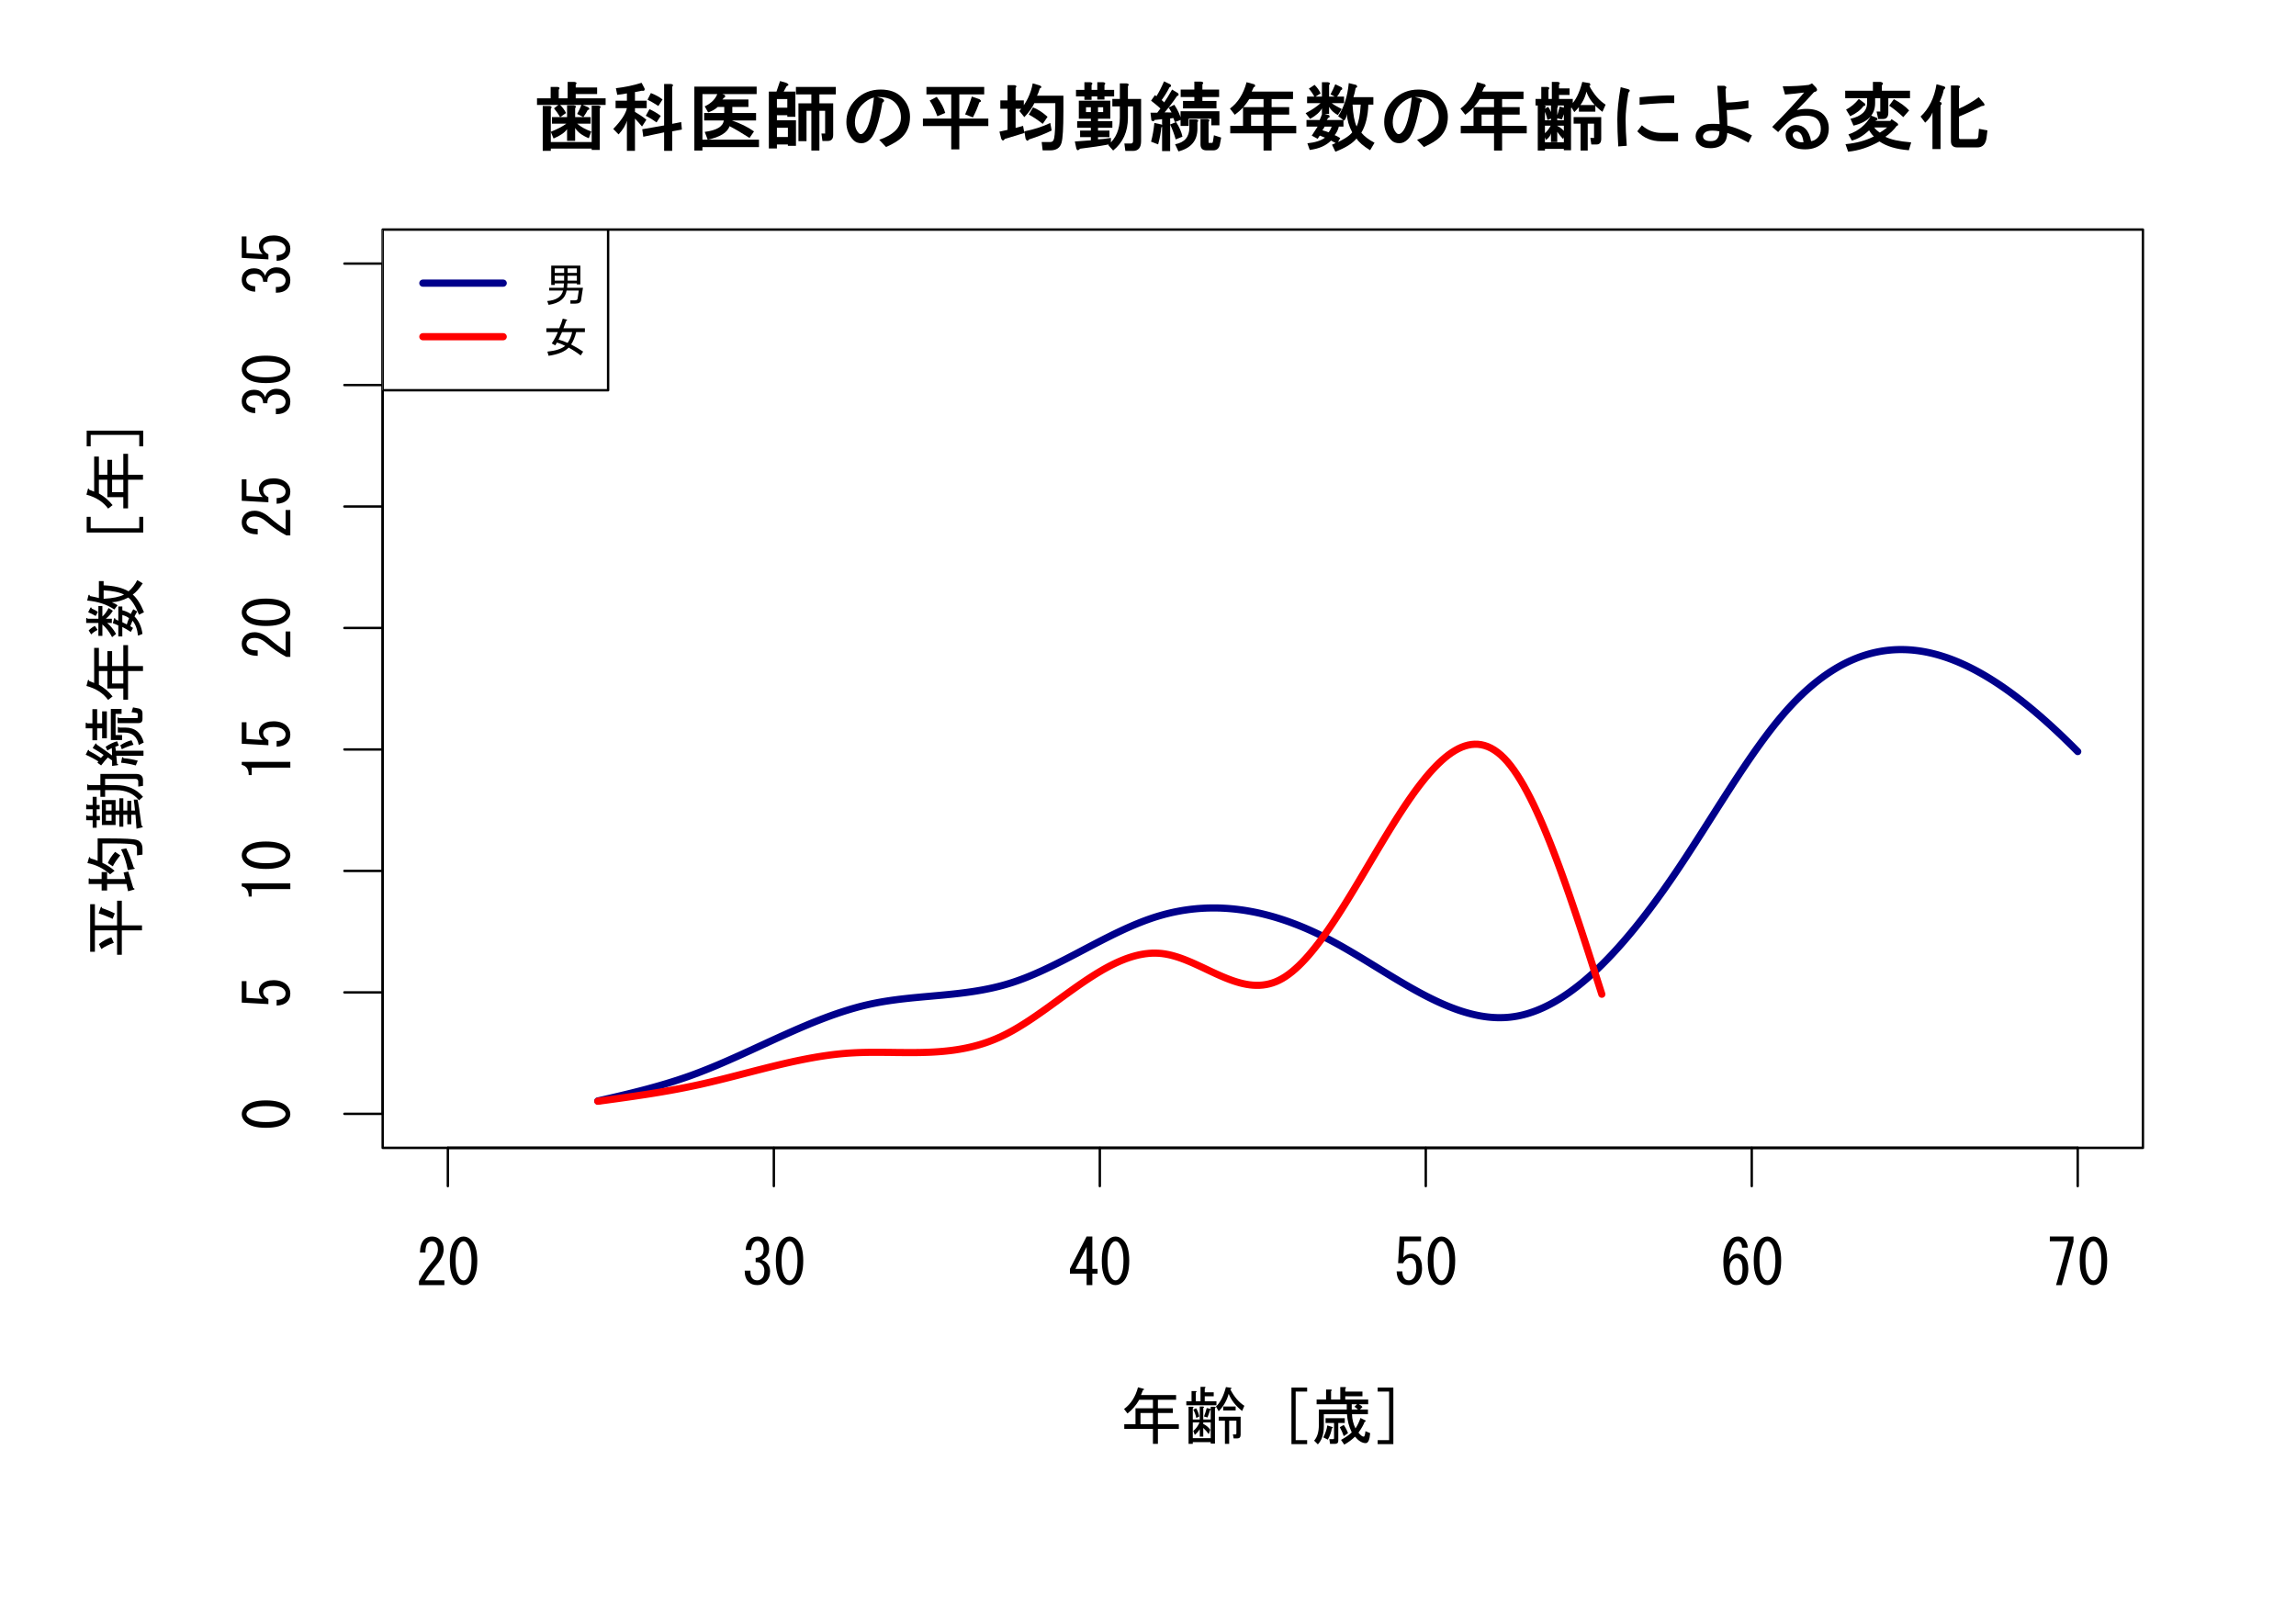 <?xml version="1.0" encoding="UTF-8"?>
<svg xmlns="http://www.w3.org/2000/svg" xmlns:xlink="http://www.w3.org/1999/xlink" width="720pt" height="504pt" viewBox="0 0 720 504" version="1.1">
<defs>
<g>
<symbol overflow="visible" id="glyph0-0">
<path style="stroke:none;" d="M -7.812 -0.625 C -10.883 -0.621 -13.047 -1.246 -14.297 -2.5 C -15.023 -3.227 -15.387 -4.035 -15.391 -4.922 C -15.387 -5.805 -15.023 -6.609 -14.297 -7.344 C -13.047 -8.59 -10.883 -9.215 -7.812 -9.219 C -4.684 -9.215 -2.496 -8.59 -1.25 -7.344 C -0.516 -6.609 -0.152 -5.805 -0.156 -4.922 C -0.152 -4.035 -0.516 -3.227 -1.25 -2.5 C -2.496 -1.246 -4.684 -0.621 -7.812 -0.625 Z M -7.812 -7.422 C -10.57 -7.418 -12.445 -6.922 -13.438 -5.938 C -13.746 -5.621 -13.902 -5.285 -13.906 -4.922 C -13.902 -4.555 -13.746 -4.215 -13.438 -3.906 C -12.391 -2.914 -10.516 -2.418 -7.812 -2.422 C -4.996 -2.418 -3.098 -2.914 -2.109 -3.906 C -1.797 -4.215 -1.641 -4.555 -1.641 -4.922 C -1.641 -5.285 -1.797 -5.621 -2.109 -5.938 C -3.098 -6.922 -4.996 -7.418 -7.812 -7.422 Z M -7.812 -7.422 "/>
</symbol>
<symbol overflow="visible" id="glyph0-1">
<path style="stroke:none;" d="M -4.453 -2.656 C -3.41 -2.652 -2.629 -2.914 -2.109 -3.438 C -1.797 -3.746 -1.641 -4.188 -1.641 -4.766 C -1.641 -5.23 -1.848 -5.676 -2.266 -6.094 C -2.887 -6.719 -3.93 -7.031 -5.391 -7.031 C -6.742 -7.031 -7.68 -6.77 -8.203 -6.25 C -8.516 -5.934 -8.672 -5.57 -8.672 -5.156 C -8.672 -4.219 -8.125 -3.461 -7.031 -2.891 L -7.031 -1.328 L -15.391 -1.797 L -15.391 -8.516 L -13.906 -8.516 L -13.906 -3.281 L -8.828 -2.969 C -9.605 -3.645 -9.996 -4.504 -10 -5.547 C -9.996 -6.324 -9.711 -7 -9.141 -7.578 C -8.305 -8.406 -7.055 -8.824 -5.391 -8.828 C -3.617 -8.824 -2.234 -8.328 -1.25 -7.344 C -0.516 -6.609 -0.152 -5.727 -0.156 -4.688 C -0.152 -3.594 -0.465 -2.734 -1.094 -2.109 C -1.871 -1.328 -2.992 -0.91 -4.453 -0.859 Z M -4.453 -2.656 "/>
</symbol>
<symbol overflow="visible" id="glyph0-2">
<path style="stroke:none;" d="M -0.156 -4.297 L -12.266 -4.297 L -12.266 -1.953 L -13.203 -1.953 C -13.199 -3.773 -13.93 -4.844 -15.391 -5.156 L -15.391 -6.094 L -0.156 -6.094 Z M -0.156 -4.297 "/>
</symbol>
<symbol overflow="visible" id="glyph0-3">
<path style="stroke:none;" d="M -1.641 -8.906 L -0.156 -8.906 L -0.156 -0.938 L -1.406 -0.938 C -3.645 -2.133 -5.777 -3.617 -7.812 -5.391 C -8.953 -6.379 -10.152 -6.871 -11.406 -6.875 C -12.289 -6.871 -12.965 -6.637 -13.438 -6.172 C -13.746 -5.855 -13.902 -5.441 -13.906 -4.922 C -13.902 -4.504 -13.695 -4.086 -13.281 -3.672 C -12.809 -3.199 -11.844 -2.965 -10.391 -2.969 L -10.391 -1.25 C -12.262 -1.297 -13.617 -1.742 -14.453 -2.578 C -15.074 -3.203 -15.387 -4.035 -15.391 -5.078 C -15.387 -6.066 -15.047 -6.898 -14.375 -7.578 C -13.641 -8.305 -12.625 -8.672 -11.328 -8.672 C -9.812 -8.672 -8.25 -7.969 -6.641 -6.562 C -4.918 -5.051 -3.254 -3.801 -1.641 -2.812 Z M -1.641 -8.906 "/>
</symbol>
<symbol overflow="visible" id="glyph0-4">
<path style="stroke:none;" d="M -4.688 -2.656 C -3.539 -2.602 -2.703 -2.836 -2.188 -3.359 C -1.82 -3.719 -1.641 -4.215 -1.641 -4.844 C -1.641 -5.363 -1.875 -5.859 -2.344 -6.328 C -2.812 -6.797 -3.594 -7.031 -4.688 -7.031 C -5.52 -7.031 -6.223 -6.742 -6.797 -6.172 C -7.211 -5.75 -7.391 -5.125 -7.344 -4.297 L -8.672 -4.297 C -8.723 -5.125 -8.957 -5.75 -9.375 -6.172 C -9.789 -6.586 -10.414 -6.797 -11.25 -6.797 C -12.289 -6.797 -13.043 -6.562 -13.516 -6.094 C -13.824 -5.781 -13.98 -5.391 -13.984 -4.922 C -13.98 -4.453 -13.824 -4.062 -13.516 -3.75 C -12.992 -3.227 -12.211 -2.938 -11.172 -2.891 L -11.172 -1.172 C -12.523 -1.223 -13.617 -1.664 -14.453 -2.5 C -15.074 -3.121 -15.387 -3.93 -15.391 -4.922 C -15.387 -5.961 -15.074 -6.793 -14.453 -7.422 C -13.723 -8.148 -12.758 -8.512 -11.562 -8.516 C -10.465 -8.512 -9.633 -8.227 -9.062 -7.656 C -8.539 -7.133 -8.199 -6.637 -8.047 -6.172 C -7.836 -6.844 -7.551 -7.367 -7.188 -7.734 C -6.457 -8.461 -5.57 -8.824 -4.531 -8.828 C -3.172 -8.824 -2.078 -8.406 -1.25 -7.578 C -0.516 -6.844 -0.152 -5.934 -0.156 -4.844 C -0.152 -3.645 -0.492 -2.707 -1.172 -2.031 C -1.953 -1.246 -3.125 -0.855 -4.688 -0.859 Z M -4.688 -2.656 "/>
</symbol>
<symbol overflow="visible" id="glyph0-5">
<path style="stroke:none;" d="M -7.891 -12.812 C -9.293 -13.488 -10.75 -14.062 -12.266 -14.531 L -11.641 -16.328 C -11.43 -16.742 -11.273 -16.691 -11.172 -16.172 C -9.867 -15.754 -8.539 -15.207 -7.188 -14.531 Z M -5 -9.219 L -5 -1.562 L -6.484 -1.562 L -6.484 -9.219 L -13.438 -9.219 L -13.438 -2.5 L -14.922 -2.5 L -14.922 -17.422 L -13.438 -17.422 L -13.438 -10.781 L -6.484 -10.781 L -6.484 -18.516 L -5 -18.516 L -5 -10.781 L 1.328 -10.781 L 1.328 -9.219 Z M -12.188 -4.922 C -10.727 -6.016 -9.422 -6.719 -8.281 -7.031 L -7.5 -5.312 C -9.113 -4.738 -10.414 -4.086 -11.406 -3.359 Z M -12.188 -4.922 "/>
</symbol>
<symbol overflow="visible" id="glyph0-6">
<path style="stroke:none;" d="M -2.969 -7.656 L -1.406 -2.5 C -0.883 -2.289 -0.855 -2.105 -1.328 -1.953 L -3.047 -1.484 L -3.516 -3.75 L -9.609 -3.75 L -9.609 -1.719 L -11.328 -1.719 L -11.328 -3.75 L -15.391 -3.75 L -15.391 -5.234 C -15.336 -5.648 -15.18 -5.676 -14.922 -5.312 L -11.328 -5.312 L -11.328 -7.5 L -9.609 -7.5 L -9.609 -5.312 L -3.906 -5.312 L -4.453 -7.344 Z M -0.312 -17.578 C 0.887 -17.211 1.48 -16.273 1.484 -14.766 L 1.484 -12.969 L -0.234 -12.734 L -0.234 -14.844 C -0.234 -15.57 -0.625 -16.016 -1.406 -16.172 C -2.445 -16.379 -4.555 -16.48 -7.734 -16.484 L -11.094 -16.484 L -11.094 -10.391 C -9.789 -9.812 -8.516 -8.98 -7.266 -7.891 L -8.672 -6.797 C -10.805 -8.672 -13.172 -9.844 -15.781 -10.312 L -15.312 -11.953 C -15.152 -12.367 -14.996 -12.312 -14.844 -11.797 C -14.059 -11.586 -13.305 -11.328 -12.578 -11.016 L -12.578 -18.047 L -8.594 -18.047 C -4.113 -18.047 -1.352 -17.891 -0.312 -17.578 Z M -5.469 -12.734 C -6.559 -11.43 -7.34 -10.285 -7.812 -9.297 L -9.375 -10.312 C -9.008 -11.352 -8.25 -12.523 -7.109 -13.828 Z M -3.594 -14.922 C -2.859 -13.461 -2.078 -11.457 -1.25 -8.906 C -0.777 -8.75 -0.805 -8.594 -1.328 -8.438 L -3.125 -8.125 C -3.59 -10.57 -4.293 -12.73 -5.234 -14.609 Z M -3.594 -14.922 "/>
</symbol>
<symbol overflow="visible" id="glyph0-7">
<path style="stroke:none;" d="M -2.031 -9.844 L -2.031 -6.797 L -0.859 -6.797 C -0.961 -7.941 -1.09 -9.086 -1.25 -10.234 L -0.078 -10.234 C 0.184 -9.293 0.598 -6.586 1.172 -2.109 C 1.691 -1.797 1.715 -1.586 1.25 -1.484 L -0.391 -1.094 L -0.703 -5.469 L -2.031 -5.469 L -2.031 -2.5 L -3.281 -2.5 L -3.281 -5.469 L -4.531 -5.469 L -4.531 -1.719 L -5.781 -1.719 L -5.781 -5.469 L -6.953 -5.469 L -6.953 -2.266 L -11.25 -2.266 L -11.25 -10.078 L -6.953 -10.078 L -6.953 -6.797 L -5.781 -6.797 L -5.781 -10.625 L -4.531 -10.625 L -4.531 -6.797 L -3.281 -6.797 L -3.281 -9.844 Z M -10.234 -16.719 L -10.234 -14.766 L -6.875 -14.766 C -3.227 -14.766 -0.391 -13.539 1.641 -11.094 L 0.391 -10 C -1.328 -12.133 -3.746 -13.199 -6.875 -13.203 L -10.234 -13.203 L -10.234 -11.094 L -11.719 -11.094 L -11.719 -13.203 L -15.859 -13.203 L -15.859 -14.688 C -15.805 -15.102 -15.648 -15.129 -15.391 -14.766 L -11.719 -14.766 L -11.719 -18.281 L -0.625 -18.281 C 0.887 -18.281 1.641 -17.629 1.641 -16.328 L 1.641 -14.531 L 0.156 -14.297 L 0.156 -15.859 C 0.152 -16.43 -0.133 -16.715 -0.703 -16.719 Z M -12.891 -3.75 L -12.891 -1.406 L -14.141 -1.406 L -14.141 -3.75 L -16.172 -3.75 L -16.172 -5 C -16.117 -5.414 -15.961 -5.441 -15.703 -5.078 L -14.141 -5.078 L -14.141 -7.188 L -16.172 -7.188 L -16.172 -8.438 C -16.117 -8.852 -15.961 -8.875 -15.703 -8.516 L -14.141 -8.516 L -14.141 -11.094 L -12.891 -11.094 L -12.891 -8.516 L -11.953 -8.516 L -11.953 -7.188 L -12.891 -7.188 L -12.891 -5.078 L -11.875 -5.078 L -11.875 -3.75 Z M -8.203 -8.75 L -10 -8.75 L -10 -6.797 L -8.203 -6.797 Z M -10 -5.469 L -10 -3.594 L -8.203 -3.594 L -8.203 -5.469 Z M -10 -5.469 "/>
</symbol>
<symbol overflow="visible" id="glyph0-8">
<path style="stroke:none;" d="M -12.656 -1.797 L -12.344 -2.188 C -13.539 -2.965 -14.867 -3.668 -16.328 -4.297 L -15.625 -5.703 C -15.414 -5.906 -15.285 -5.828 -15.234 -5.469 C -13.984 -4.84 -12.758 -4.113 -11.562 -3.281 C -11.297 -3.594 -11.012 -3.906 -10.703 -4.219 C -11.691 -4.945 -12.836 -5.672 -14.141 -6.406 L -13.281 -7.734 C -13.07 -7.941 -12.941 -7.863 -12.891 -7.5 C -11.273 -6.406 -9.656 -5.258 -8.047 -4.062 L -8.125 -6.406 L -9.531 -5.625 L -10.078 -6.797 C -8.828 -7.629 -7.629 -8.199 -6.484 -8.516 L -5.938 -7.188 L -7.031 -6.797 L -6.875 -5.547 L 1.797 -5.547 L 1.797 -3.984 L -6.719 -3.984 L -6.484 -1.406 C -6.117 -1.352 -6.039 -1.219 -6.25 -1.016 L -8.047 -0.781 L -8.047 -2.5 L -9.375 -3.438 C -10 -2.809 -10.703 -1.977 -11.484 -0.938 Z M -3.906 -12.812 C -0.887 -12.809 1.039 -11.246 1.875 -8.125 L 0.312 -7.344 C -0.156 -9.945 -1.664 -11.25 -4.219 -11.25 L -6.25 -11.25 L -6.25 -12.734 C -6.195 -13.148 -6.039 -13.176 -5.781 -12.812 Z M -11.172 -12.578 L -12.734 -12.578 L -12.734 -8.828 L -14.219 -8.828 L -14.219 -12.578 L -16.328 -12.578 L -16.328 -14.062 C -16.273 -14.477 -16.117 -14.5 -15.859 -14.141 L -14.219 -14.141 L -14.219 -18.594 L -12.734 -18.594 L -12.734 -14.141 L -11.172 -14.141 L -11.172 -17.891 L -9.688 -17.891 L -9.688 -9.453 L -11.172 -9.453 Z M -5.078 -18.672 L -5.078 -17.109 L -6.953 -17.109 L -6.953 -10.469 L -4.922 -10.469 L -4.922 -8.906 L -8.438 -8.906 L -8.438 -18.672 Z M -6.328 -15.703 C -6.273 -16.117 -6.117 -16.141 -5.859 -15.781 L -0.312 -15.781 C -0.102 -15.777 0 -15.883 0 -16.094 L 0 -16.953 C 0 -17.211 -0.156 -17.367 -0.469 -17.422 L -1.953 -17.656 L -1.484 -19.141 L 0.156 -18.828 C 1.039 -18.668 1.48 -18.148 1.484 -17.266 L 1.484 -15.469 C 1.48 -14.633 1.066 -14.215 0.234 -14.219 L -6.328 -14.219 Z M -5.469 -7.266 C -4.266 -8.047 -3.094 -8.566 -1.953 -8.828 L -1.328 -7.422 C -2.68 -7.055 -3.902 -6.586 -5 -6.016 Z M -4.453 -3.203 C -3.047 -3.098 -1.562 -2.836 0 -2.422 L -0.625 -0.938 C -2.082 -1.352 -3.617 -1.637 -5.234 -1.797 L -4.922 -3.359 C -4.766 -3.668 -4.609 -3.617 -4.453 -3.203 Z M -4.453 -3.203 "/>
</symbol>
<symbol overflow="visible" id="glyph0-9">
<path style="stroke:none;" d="M -12.188 -6.25 C -10.469 -5.258 -9.035 -4.035 -7.891 -2.578 L -9.297 -1.484 C -10.855 -3.617 -13.121 -5.078 -16.094 -5.859 L -15.625 -7.656 C -15.414 -7.863 -15.285 -7.785 -15.234 -7.422 L -13.672 -6.797 L -13.672 -17.812 L -12.188 -17.812 L -12.188 -12.109 L -9.531 -12.109 L -9.531 -16.797 L -8.047 -16.797 L -8.047 -12.109 L -4.531 -12.109 L -4.531 -18.672 L -3.047 -18.672 L -3.047 -12.109 L 1.641 -12.109 L 1.641 -10.547 L -3.047 -10.547 L -3.047 -1.562 L -4.531 -1.562 L -4.531 -5.078 L -9.531 -5.078 L -9.531 -10.547 L -12.188 -10.547 Z M -4.531 -6.641 L -4.531 -10.547 L -8.047 -10.547 L -8.047 -6.641 Z M -4.531 -6.641 "/>
</symbol>
<symbol overflow="visible" id="glyph0-10">
<path style="stroke:none;" d="M -4.297 -14.531 C -5.699 -15.258 -7.836 -15.699 -10.703 -15.859 L -10.703 -13.203 C -7.836 -13.355 -5.699 -13.801 -4.297 -14.531 Z M -10.703 -17.422 C -7.473 -17.312 -4.867 -16.688 -2.891 -15.547 C -1.844 -16.375 -0.934 -17.547 -0.156 -19.062 L 1.562 -18.047 C 0.469 -16.379 -0.57 -15.207 -1.562 -14.531 C -0.207 -13.332 0.961 -11.48 1.953 -8.984 L 0.391 -8.203 C -0.703 -10.91 -1.82 -12.707 -2.969 -13.594 C -4.684 -12.707 -6.402 -12.211 -8.125 -12.109 C -7.34 -11.793 -6.742 -11.48 -6.328 -11.172 L -7.344 -9.844 C -9.633 -11.406 -12.473 -12.344 -15.859 -12.656 L -15.469 -14.297 C -15.258 -14.609 -15.102 -14.531 -15 -14.062 C -14.062 -13.906 -13.125 -13.695 -12.188 -13.438 L -12.188 -18.75 L -10.703 -18.75 Z M -14.453 -10.156 C -13.668 -9.84 -13.016 -9.477 -12.5 -9.062 L -13.203 -7.812 C -13.875 -8.227 -14.656 -8.617 -15.547 -8.984 L -14.844 -10.391 C -14.633 -10.594 -14.504 -10.516 -14.453 -10.156 Z M -3.438 -5.156 C -3.227 -5.883 -2.992 -6.531 -2.734 -7.109 C -3.199 -7.523 -3.902 -7.863 -4.844 -8.125 L -4.844 -5.859 C -4.371 -5.648 -3.902 -5.414 -3.438 -5.156 Z M -1.484 -4.062 L -2.188 -2.812 C -2.965 -3.332 -3.852 -3.852 -4.844 -4.375 L -4.844 -1.406 L -6.094 -1.406 L -6.094 -4.844 C -6.77 -5.152 -7.34 -5.387 -7.812 -5.547 L -7.422 -7.031 C -7.211 -7.238 -7.082 -7.16 -7.031 -6.797 L -6.094 -6.328 L -6.094 -10.781 L -4.844 -10.781 L -4.844 -9.609 C -3.801 -9.348 -2.914 -8.957 -2.188 -8.438 C -1.977 -8.906 -1.719 -9.398 -1.406 -9.922 L -0.156 -9.219 C -0.52 -8.641 -0.805 -8.121 -1.016 -7.656 C 0.34 -6.301 1.168 -4.477 1.484 -2.188 L 0.078 -1.641 C -0.133 -3.672 -0.703 -5.234 -1.641 -6.328 C -1.898 -5.754 -2.133 -5.18 -2.344 -4.609 Z M -16.172 -5.625 L -16.172 -6.875 C -16.117 -7.289 -15.961 -7.316 -15.703 -6.953 L -12.344 -6.953 L -12.344 -10.938 L -11.094 -10.938 L -11.094 -7.656 C -10.414 -8.227 -9.766 -9.113 -9.141 -10.312 L -7.812 -9.453 C -8.328 -8.562 -9.059 -7.73 -10 -6.953 L -8.125 -6.953 L -8.125 -5.625 L -9.609 -5.625 C -8.566 -4.789 -7.629 -3.641 -6.797 -2.188 L -8.047 -1.172 C -8.875 -2.785 -9.891 -4.113 -11.094 -5.156 L -11.094 -1.562 L -12.344 -1.562 L -12.344 -5.625 Z M -12.578 -3.438 C -13.355 -3.07 -14.031 -2.602 -14.609 -2.031 L -15.391 -3.281 C -14.762 -3.906 -14.109 -4.375 -13.438 -4.688 Z M -12.578 -3.438 "/>
</symbol>
<symbol overflow="visible" id="glyph0-11">
<path style="stroke:none;" d=""/>
</symbol>
<symbol overflow="visible" id="glyph0-12">
<path style="stroke:none;" d="M -16.016 -3.984 L -16.016 -8.906 L -14.766 -8.906 L -14.766 -5.312 L 0.469 -5.312 L 0.469 -8.906 L 1.719 -8.906 L 1.719 -3.984 Z M -16.016 -3.984 "/>
</symbol>
<symbol overflow="visible" id="glyph0-13">
<path style="stroke:none;" d="M -14.766 -1.016 L -16.016 -1.016 L -16.016 -5.938 L 1.719 -5.938 L 1.719 -1.016 L 0.469 -1.016 L 0.469 -4.609 L -14.766 -4.609 Z M -14.766 -1.016 "/>
</symbol>
<symbol overflow="visible" id="glyph1-0">
<path style="stroke:none;" d="M 17.359 -11.641 C 17.863 -11.164 17.809 -10.875 17.191 -10.773 C 16.863 -10.113 16.402 -9.371 15.816 -8.547 L 13.879 -9.539 C 14.43 -10.5 14.891 -11.488 15.262 -12.512 Z M 13.25 -8.559 L 18.117 -8.559 L 18.117 -6.496 L 13.891 -6.496 C 15.055 -5.484 16.527 -4.668 18.305 -4.047 L 17.539 -1.93 C 15.473 -2.758 14.043 -3.832 13.25 -5.148 L 13.25 -1.102 L 10.719 -1.102 L 10.719 -4.781 C 10.004 -3.707 8.59 -2.727 6.477 -1.84 L 5.609 -3.945 C 7.746 -4.805 9.371 -5.656 10.48 -6.496 L 5.977 -6.496 L 5.977 -8.559 L 10.719 -8.559 L 10.719 -12.234 L 12.883 -12.234 C 13.551 -12.117 13.672 -11.82 13.25 -11.348 Z M 20.602 -12.141 C 21.273 -12.027 21.395 -11.73 20.969 -11.258 L 20.969 1.746 L 18.438 1.746 L 18.438 1.316 L 5.617 1.316 L 5.617 2.023 L 3.086 2.023 L 3.086 -12.051 L 5.254 -12.051 C 5.922 -11.934 6.043 -11.637 5.617 -11.164 L 5.617 -0.742 L 18.438 -0.742 L 18.438 -12.141 Z M 1.289 -14.441 L 5.57 -14.441 L 5.57 -18.023 L 7.734 -18.023 C 8.406 -17.91 8.527 -17.613 8.102 -17.141 L 8.102 -14.441 L 10.902 -14.441 L 10.902 -19.586 L 13.066 -19.586 C 13.738 -19.473 13.859 -19.18 13.43 -18.703 L 13.43 -17.844 L 20.141 -17.844 L 20.141 -15.781 L 13.43 -15.781 L 13.43 -14.441 L 22.809 -14.441 L 22.809 -12.379 L 1.289 -12.379 Z M 8.551 -8.547 C 7.965 -9.539 7.32 -10.457 6.617 -11.305 L 8.301 -12.602 C 9.184 -11.793 9.883 -10.871 10.398 -9.836 Z M 8.551 -8.547 "/>
</symbol>
<symbol overflow="visible" id="glyph1-1">
<path style="stroke:none;" d="M 7.914 2.023 L 5.387 2.023 L 5.387 -7.445 C 5.02 -6.047 4.148 -4.605 2.77 -3.125 L 1.102 -4.848 C 3.605 -7.434 5.031 -9.605 5.387 -11.363 L 1.84 -11.363 L 1.84 -13.703 L 5.387 -13.703 L 5.387 -15.996 C 4.504 -15.812 3.496 -15.656 2.359 -15.535 L 1.93 -17.621 C 4.754 -17.941 7.445 -18.508 9.996 -19.312 L 10.938 -17.516 C 11.066 -16.926 10.762 -16.695 10.023 -16.82 C 9.172 -16.637 8.469 -16.496 7.914 -16.402 L 7.914 -13.703 L 11.594 -13.703 L 11.594 -11.363 L 7.914 -11.363 L 7.914 -10.195 C 9.309 -9.379 10.504 -8.559 11.5 -7.742 L 10.133 -5.609 C 9.359 -6.523 8.621 -7.352 7.914 -8.09 Z M 17.059 -5.941 L 17.059 -18.945 L 19.227 -18.945 C 19.895 -18.828 20.016 -18.535 19.59 -18.059 L 19.59 -6.445 L 22.414 -6.996 L 22.625 -4.648 L 19.59 -4.09 L 19.59 2.023 L 17.059 2.023 L 17.059 -3.77 L 10.523 -2.391 L 10.203 -4.742 Z M 12.906 -16.098 C 14.41 -15.512 15.629 -14.84 16.559 -14.082 L 15.254 -12.039 C 13.695 -13.035 12.566 -13.691 11.859 -14.008 Z M 12.469 -11.043 C 13.648 -10.516 14.824 -9.816 16.004 -8.941 L 14.688 -6.895 C 13.555 -7.719 12.426 -8.41 11.305 -8.973 Z M 12.469 -11.043 "/>
</symbol>
<symbol overflow="visible" id="glyph1-2">
<path style="stroke:none;" d="M 13.492 -5.699 C 12.789 -3.699 10.504 -2.289 6.633 -1.469 L 5.699 -3.918 C 9.445 -4.398 11.438 -5.594 11.672 -7.504 L 5.516 -7.504 L 5.516 -9.844 L 11.82 -9.844 L 11.82 -11.73 L 9.766 -11.73 C 8.996 -11.012 8 -10.441 6.773 -10.02 L 5.699 -11.922 C 7.859 -12.934 9.234 -14.387 9.824 -16.281 L 11.977 -15.492 C 12.211 -15.023 12.137 -14.738 11.758 -14.641 L 11.227 -14.074 L 19.406 -14.074 L 19.406 -11.73 L 14.352 -11.73 L 14.352 -9.844 L 21.797 -9.844 L 21.797 -7.504 L 14.098 -7.504 L 14.074 -7.551 C 16.871 -6.602 19.23 -5.441 21.152 -4.066 L 19.746 -2.023 C 17.332 -3.578 15.246 -4.805 13.492 -5.699 Z M 22.715 -1.48 L 22.715 0.863 L 4.977 0.863 L 4.977 1.93 L 2.445 1.93 L 2.445 -18.117 L 21.98 -18.117 L 21.98 -15.773 L 4.977 -15.773 L 4.977 -1.48 Z M 22.715 -1.48 "/>
</symbol>
<symbol overflow="visible" id="glyph1-3">
<path style="stroke:none;" d="M 4.102 -16.555 L 5.227 -19.867 L 7.199 -19.293 C 8.043 -18.879 8.07 -18.527 7.277 -18.234 L 6.352 -16.555 L 10.031 -16.555 L 10.031 -8.641 L 7.5 -8.641 L 7.5 -9.156 L 4.238 -9.156 L 4.238 -7.547 L 10.215 -7.547 L 10.215 0.461 L 7.684 0.461 L 7.684 0.035 L 4.238 0.035 L 4.238 1.285 L 1.711 1.285 L 1.711 -16.555 Z M 7.5 -14.211 L 4.238 -14.211 L 4.238 -11.5 L 7.5 -11.5 Z M 4.238 -5.203 L 4.238 -2.309 L 7.684 -2.309 L 7.684 -5.203 Z M 10.203 -15.684 L 10.203 -18.023 L 22.715 -18.023 L 22.715 -15.684 L 17.566 -15.684 L 17.566 -12.879 L 21.887 -12.879 L 21.887 -2.945 C 21.883 -1.691 21.301 -1.066 20.137 -1.066 L 18.512 -1.066 L 18.199 -3.41 L 19.398 -3.41 C 19.371 -3.41 19.359 -3.469 19.359 -3.59 L 19.359 -10.535 L 17.566 -10.535 L 17.566 1.93 L 15.039 1.93 L 15.039 -10.535 L 13.523 -10.535 L 13.523 -1.012 L 10.992 -1.012 L 10.992 -12.879 L 15.039 -12.879 L 15.039 -15.684 Z M 10.203 -15.684 "/>
</symbol>
<symbol overflow="visible" id="glyph1-4">
<path style="stroke:none;" d="M 13.219 -13.051 C 12.18 -6.953 10.902 -3.152 9.395 -1.641 C 8.543 -0.789 7.652 -0.363 6.715 -0.367 C 5.652 -0.363 4.816 -0.664 4.215 -1.273 C 2.688 -2.793 1.926 -4.699 1.93 -6.992 C 1.926 -9.719 2.902 -12.062 4.859 -14.016 C 6.977 -16.137 9.59 -17.195 12.691 -17.199 C 15.48 -17.195 17.66 -16.41 19.23 -14.844 C 21 -13.07 21.883 -11.004 21.887 -8.645 C 21.883 -6.051 21.059 -3.934 19.414 -2.285 C 18.344 -1.219 16.664 -0.184 14.375 0.828 L 12.227 -1.445 C 14.43 -2.176 16.141 -3.148 17.359 -4.367 C 18.469 -5.477 19.023 -6.844 19.027 -8.461 C 19.023 -10.34 18.406 -11.895 17.176 -13.133 C 15.941 -14.363 14.082 -14.934 11.594 -14.84 L 13.109 -14.41 C 13.934 -13.977 13.973 -13.523 13.219 -13.051 Z M 10.57 -14.707 C 9.258 -14.355 8.039 -13.613 6.914 -12.488 C 5.375 -10.949 4.605 -9.059 4.605 -6.809 C 4.605 -5.43 5.035 -4.309 5.902 -3.445 C 6.047 -3.297 6.258 -3.223 6.531 -3.227 C 6.801 -3.223 7.133 -3.418 7.523 -3.812 C 8.883 -5.168 9.898 -8.801 10.57 -14.707 Z M 10.57 -14.707 "/>
</symbol>
<symbol overflow="visible" id="glyph1-5">
<path style="stroke:none;" d="M 15.074 -9.41 C 15.871 -11.184 16.57 -13.043 17.176 -14.992 L 19.625 -14.141 C 20.211 -13.688 20.18 -13.367 19.523 -13.18 C 19.055 -11.723 18.383 -10.148 17.512 -8.457 Z M 10.719 -5.754 L 1.84 -5.754 L 1.84 -8.098 L 10.719 -8.098 L 10.719 -15.684 L 2.941 -15.684 L 2.941 -18.023 L 21.059 -18.023 L 21.059 -15.684 L 13.25 -15.684 L 13.25 -8.098 L 22.348 -8.098 L 22.348 -5.754 L 13.25 -5.754 L 13.25 1.562 L 10.719 1.562 Z M 6.172 -14.902 C 7.562 -13.031 8.453 -11.352 8.836 -9.863 L 6.367 -8.824 C 5.629 -10.824 4.824 -12.461 3.953 -13.742 Z M 6.172 -14.902 "/>
</symbol>
<symbol overflow="visible" id="glyph1-6">
<path style="stroke:none;" d="M 9.57 -3.574 L 3.43 -1.703 C 3.023 -1.055 2.652 -1.07 2.312 -1.746 L 1.746 -3.992 L 4.281 -4.551 L 4.281 -11.172 L 2.023 -11.172 L 2.023 -13.797 L 4.281 -13.797 L 4.281 -18.578 L 6.445 -18.578 C 7.117 -18.461 7.238 -18.164 6.812 -17.688 L 6.812 -13.797 L 9.387 -13.797 L 9.387 -11.172 L 6.812 -11.172 L 6.812 -5.16 L 9.148 -5.801 Z M 21.199 -0.461 C 20.754 1.098 19.57 1.875 17.656 1.879 L 15.289 1.879 L 14.984 -0.742 L 17.746 -0.742 C 18.363 -0.738 18.75 -1.148 18.902 -1.973 C 19.145 -3.18 19.266 -5.648 19.266 -9.383 L 19.266 -12.926 L 12.688 -12.926 C 12.047 -11.52 11 -10.059 9.547 -8.547 L 7.996 -10.461 C 10.203 -13.023 11.598 -15.914 12.18 -19.133 L 14.441 -18.469 C 15.055 -18.121 15.035 -17.805 14.387 -17.52 C 14.16 -16.684 13.875 -15.934 13.523 -15.27 L 21.797 -15.27 L 21.797 -10.395 C 21.797 -5.098 21.598 -1.785 21.199 -0.461 Z M 15.32 -6.434 C 13.637 -7.75 12.176 -8.719 10.938 -9.344 L 12.277 -11.594 C 13.707 -11.07 15.227 -10.09 16.832 -8.648 Z M 18.117 -4.348 C 16.297 -3.426 13.918 -2.484 10.98 -1.527 C 10.637 -0.938 10.285 -1.023 9.93 -1.785 L 9.559 -4.09 C 12.543 -4.668 15.254 -5.543 17.684 -6.719 Z M 18.117 -4.348 "/>
</symbol>
<symbol overflow="visible" id="glyph1-7">
<path style="stroke:none;" d="M 12.145 -2.27 L 8.559 -2.27 L 8.559 -1.574 C 9.672 -1.625 11.02 -1.777 12.602 -2.031 L 12.602 -0.156 C 11.348 0.191 8.125 0.695 2.93 1.359 C 2.367 1.984 1.98 1.98 1.773 1.355 L 1.289 -0.902 L 6.312 -1.273 L 6.312 -2.27 L 2.941 -2.27 L 2.941 -4.328 L 6.312 -4.328 L 6.312 -5.211 L 2.023 -5.211 L 2.023 -7.273 L 6.312 -7.273 L 6.312 -8.059 L 2.543 -8.059 L 2.543 -13.703 L 12.422 -13.703 L 12.422 -8.059 L 8.559 -8.059 L 8.559 -7.273 L 13.062 -7.273 L 13.062 -5.211 L 8.559 -5.211 L 8.559 -4.328 L 12.145 -4.328 Z M 19.543 -11.914 L 17.938 -11.914 L 17.938 -8.371 C 17.934 -3.992 16.391 -0.562 13.301 1.93 L 11.766 0.191 C 14.191 -1.879 15.402 -4.73 15.406 -8.371 L 15.406 -11.914 L 13.055 -11.914 L 13.055 -14.258 L 15.406 -14.258 L 15.406 -19.129 L 17.57 -19.129 C 18.238 -19.016 18.359 -18.719 17.938 -18.242 L 17.938 -14.258 L 22.07 -14.258 L 22.07 -1.016 C 22.066 1.031 21.207 2.051 19.492 2.055 L 17.133 2.055 L 16.82 -0.285 L 18.941 -0.285 C 19.34 -0.281 19.539 -0.555 19.543 -1.109 Z M 4.289 -15.047 L 1.656 -15.047 L 1.656 -17.105 L 4.289 -17.105 L 4.289 -19.496 L 6.172 -19.496 C 6.84 -19.379 6.965 -19.086 6.539 -18.609 L 6.539 -17.105 L 8.332 -17.105 L 8.332 -19.496 L 10.215 -19.496 C 10.887 -19.379 11.012 -19.086 10.582 -18.609 L 10.582 -17.105 L 13.617 -17.105 L 13.617 -15.047 L 10.582 -15.047 L 10.582 -14.062 L 8.332 -14.062 L 8.332 -15.047 L 6.539 -15.047 L 6.539 -13.973 L 4.289 -13.973 Z M 10.172 -10.121 L 10.172 -11.645 L 8.559 -11.645 L 8.559 -10.121 Z M 6.312 -11.645 L 4.793 -11.645 L 4.793 -10.121 L 6.312 -10.121 Z M 6.312 -11.645 "/>
</symbol>
<symbol overflow="visible" id="glyph1-8">
<path style="stroke:none;" d="M 2.332 -15.453 L 2.777 -15.086 C 3.566 -16.34 4.363 -17.902 5.176 -19.773 L 7.195 -18.789 C 7.492 -18.316 7.395 -18.035 6.902 -17.945 C 6.207 -16.551 5.379 -15.199 4.422 -13.891 C 4.746 -13.652 5.008 -13.406 5.207 -13.156 C 5.914 -14.172 6.746 -15.52 7.703 -17.199 L 9.598 -16.02 C 9.887 -15.559 9.773 -15.277 9.262 -15.184 C 7.984 -13.297 6.68 -11.582 5.344 -10.031 L 7.539 -10.012 L 6.617 -11.555 L 8.391 -12.422 C 9.473 -10.797 10.203 -9.234 10.582 -7.738 L 8.57 -6.984 L 8.086 -8.273 L 7.09 -8.121 L 7.09 2.113 L 4.559 2.113 L 4.559 -7.906 L 2.184 -7.648 C 2.086 -7.203 1.762 -7.156 1.207 -7.5 L 0.922 -9.938 L 3.047 -9.938 L 4.043 -11.254 C 3.371 -11.883 2.391 -12.703 1.102 -13.711 Z M 15.637 -4.879 C 15.633 -1.18 13.648 1.18 9.688 2.207 L 8.641 -0.035 C 11.617 -0.598 13.105 -2.332 13.109 -5.246 L 13.109 -7.82 L 15.27 -7.82 C 15.941 -7.707 16.062 -7.414 15.637 -6.938 Z M 14.672 -13.613 L 14.672 -14.855 L 10.387 -14.855 L 10.387 -17.199 L 14.672 -17.199 L 14.672 -19.68 L 16.836 -19.68 C 17.504 -19.562 17.625 -19.266 17.199 -18.793 L 17.199 -17.199 L 22.441 -17.199 L 22.441 -14.855 L 17.199 -14.855 L 17.199 -13.613 L 21.613 -13.613 L 21.613 -11.27 L 11.121 -11.27 L 11.121 -13.613 Z M 22.531 -5.977 L 20 -5.977 L 20 -8.055 L 12.879 -8.055 L 12.879 -5.789 L 10.352 -5.789 L 10.352 -10.395 L 22.531 -10.395 Z M 18.766 -7.914 C 19.434 -7.797 19.555 -7.5 19.133 -7.027 L 19.133 -0.648 C 19.129 -0.527 19.16 -0.469 19.219 -0.469 L 20.227 -0.469 C 20.363 -0.469 20.453 -0.598 20.496 -0.863 L 20.812 -2.859 L 23.082 -2.137 L 22.715 -0.156 C 22.5 1.199 21.793 1.875 20.594 1.875 L 18.48 1.875 C 17.227 1.875 16.598 1.25 16.602 -0.008 L 16.602 -7.914 Z M 8.961 -6.996 C 9.973 -5.426 10.637 -3.898 10.949 -2.414 L 8.824 -1.562 C 8.344 -3.273 7.762 -4.832 7.078 -6.242 Z M 4.312 -5.32 C 4.195 -3.766 3.863 -1.992 3.316 0 L 1.102 -0.852 C 1.594 -2.688 1.938 -4.645 2.137 -6.719 L 4.355 -6.238 C 4.824 -5.891 4.812 -5.586 4.312 -5.32 Z M 4.312 -5.32 "/>
</symbol>
<symbol overflow="visible" id="glyph1-9">
<path style="stroke:none;" d="M 7.797 -14.211 C 6.668 -12.301 5.156 -10.66 3.262 -9.285 L 1.746 -11.223 C 4.27 -13.105 6.004 -15.867 6.957 -19.5 L 9.469 -18.812 C 9.781 -18.324 9.695 -18.035 9.211 -17.945 L 8.559 -16.555 L 21.52 -16.555 L 21.52 -14.211 L 14.809 -14.211 L 14.809 -11.684 L 20.324 -11.684 L 20.324 -9.34 L 14.809 -9.34 L 14.809 -5.801 L 22.531 -5.801 L 22.531 -3.457 L 14.809 -3.457 L 14.809 1.93 L 12.281 1.93 L 12.281 -3.457 L 1.84 -3.457 L 1.84 -5.801 L 5.848 -5.801 L 5.848 -11.684 L 12.281 -11.684 L 12.281 -14.211 Z M 8.375 -5.801 L 12.281 -5.801 L 12.281 -9.34 L 8.375 -9.34 Z M 8.375 -5.801 "/>
</symbol>
<symbol overflow="visible" id="glyph1-10">
<path style="stroke:none;" d="M 17.375 -5.617 C 18.047 -7.074 18.477 -9.355 18.66 -12.465 L 16.098 -12.465 C 16.273 -9.355 16.699 -7.074 17.375 -5.617 Z M 21.047 -12.465 C 20.93 -8.844 20.199 -5.914 18.855 -3.668 C 19.785 -2.531 21.164 -1.477 22.992 -0.512 L 21.605 1.84 C 19.445 0.504 18.027 -0.723 17.348 -1.84 C 16.062 -0.277 13.852 1.102 10.711 2.297 L 9.652 0.105 C 12.879 -1.219 14.996 -2.508 15.996 -3.77 C 14.957 -5.738 14.398 -7.668 14.324 -9.559 C 14.25 -8.727 13.969 -8.023 13.48 -7.445 L 11.582 -8.844 C 13.418 -11.613 14.527 -15.074 14.914 -19.223 L 17.246 -18.645 C 17.703 -18.188 17.648 -17.871 17.074 -17.695 C 16.91 -16.719 16.676 -15.754 16.371 -14.809 L 22.625 -14.809 L 22.625 -12.465 Z M 12.43 -17.027 C 12.09 -16.191 11.617 -15.418 11.008 -14.707 L 9.191 -15.699 C 9.684 -16.598 10.184 -17.652 10.688 -18.855 L 12.707 -17.875 C 13.004 -17.402 12.91 -17.121 12.43 -17.027 Z M 6.629 -4.418 C 7.383 -4.219 8.027 -4.004 8.562 -3.781 C 8.922 -4.152 9.254 -4.754 9.559 -5.578 L 7.348 -5.578 C 7.152 -5.172 6.91 -4.785 6.629 -4.418 Z M 5.156 -1.746 L 3.309 -2.746 C 3.926 -3.734 4.539 -4.68 5.148 -5.578 L 1.656 -5.578 L 1.656 -7.641 L 5.773 -7.641 C 6.098 -8.348 6.375 -9.051 6.602 -9.754 L 8.734 -9.164 C 9.043 -8.68 8.953 -8.391 8.461 -8.297 L 8.008 -7.641 L 13.25 -7.641 L 13.25 -5.578 L 11.801 -5.578 C 11.52 -4.5 11.082 -3.605 10.488 -2.902 C 10.953 -2.723 11.535 -2.414 12.234 -1.977 L 11.223 -0.184 C 10.387 -0.629 9.766 -0.969 9.352 -1.195 C 7.805 0.391 5.578 1.371 2.672 1.746 L 1.93 -0.34 C 4.406 -0.598 6.246 -1.188 7.445 -2.109 C 6.879 -2.309 6.336 -2.523 5.82 -2.758 Z M 6.496 -19.496 L 8.379 -19.496 C 9.051 -19.379 9.172 -19.086 8.742 -18.609 L 8.742 -14.992 L 13.43 -14.992 L 13.43 -12.93 L 9.57 -12.93 C 10.188 -12.445 11.23 -11.832 12.695 -11.086 L 11.488 -9.191 C 10.266 -9.844 9.352 -10.703 8.742 -11.766 L 8.742 -9.559 L 6.496 -9.559 L 6.496 -11.305 C 5.855 -10.117 4.621 -9.016 2.789 -7.996 L 1.379 -9.781 C 3.324 -10.789 4.887 -11.84 6.066 -12.93 L 1.84 -12.93 L 1.84 -14.992 L 6.496 -14.992 Z M 4.211 -14.801 C 3.699 -15.793 3.094 -16.68 2.391 -17.469 L 4.191 -18.672 C 5.059 -17.793 5.688 -16.898 6.078 -15.984 Z M 4.211 -14.801 "/>
</symbol>
<symbol overflow="visible" id="glyph1-11">
<path style="stroke:none;" d="M 17.156 -16.547 C 16.672 -14.246 15.406 -12.102 13.363 -10.113 L 12.133 -12.148 C 13.734 -13.656 14.977 -16.137 15.863 -19.59 L 18.184 -19.203 C 18.504 -18.703 18.453 -18.414 18.027 -18.328 L 18.027 -18.41 C 19.469 -15.703 21.184 -13.719 23.176 -12.461 L 22.176 -10.203 C 19.555 -12.172 17.883 -14.289 17.156 -16.547 Z M 12.879 -14.258 L 12.879 -12.195 L 1.195 -12.195 L 1.195 -14.258 L 3 -14.258 L 3 -18.023 L 4.887 -18.023 C 5.559 -17.91 5.68 -17.613 5.25 -17.141 L 5.25 -14.258 L 6.312 -14.258 L 6.312 -19.586 L 8.195 -19.586 C 8.863 -19.473 8.984 -19.18 8.559 -18.703 L 8.559 -17.566 L 11.867 -17.566 L 11.867 -15.504 L 8.559 -15.504 L 8.559 -14.258 Z M 9.836 -1.656 C 9.082 -2.504 8.473 -3.27 8.008 -3.953 L 8.008 -0.734 L 6.039 -0.734 L 6.039 -3.492 C 5.91 -2.762 5.391 -2.055 4.48 -1.379 L 3.77 -3.164 C 4.715 -3.961 5.441 -4.859 5.949 -5.859 L 4.148 -5.859 L 4.148 -0.652 L 10.078 -0.652 L 10.078 -5.859 L 8.008 -5.859 L 8.008 -5.801 C 8.941 -5.391 9.801 -4.656 10.582 -3.602 Z M 19.957 -12.328 L 19.957 -10.266 L 14.801 -10.266 L 14.801 -12.328 Z M 13.145 -8.559 L 21.797 -8.559 L 21.797 -1.75 C 21.797 -0.562 21.305 0.027 20.32 0.031 L 18.699 0.031 L 18.383 -2.031 L 19.586 -2.031 C 19.559 -2.027 19.547 -2.086 19.547 -2.211 L 19.547 -6.496 L 17.566 -6.496 L 17.566 1.93 L 15.32 1.93 L 15.32 -6.496 L 13.145 -6.496 Z M 10.078 1.84 L 10.078 1.406 L 4.148 1.406 L 4.148 1.93 L 1.898 1.93 L 1.898 -12.234 L 3.781 -12.234 C 4.453 -12.117 4.578 -11.82 4.148 -11.348 L 4.148 -7.547 L 6.039 -7.547 L 6.039 -12.328 L 7.641 -12.328 C 8.312 -12.211 8.434 -11.914 8.008 -11.438 L 8.008 -7.547 L 10.078 -7.547 L 10.078 -10.754 C 10.398 -10.711 10.523 -10.66 10.453 -10.602 C 10.277 -9.961 9.945 -9.031 9.457 -7.812 L 7.723 -8.273 C 8.094 -9.348 8.449 -10.543 8.797 -11.867 L 10.078 -11.5 L 10.078 -12.234 L 11.961 -12.234 C 12.633 -12.117 12.758 -11.82 12.328 -11.348 L 12.328 1.84 Z M 4.949 -7.629 C 4.66 -8.965 4.266 -10.082 3.77 -10.984 L 5.152 -11.777 C 5.816 -10.887 6.281 -9.727 6.539 -8.301 Z M 4.949 -7.629 "/>
</symbol>
<symbol overflow="visible" id="glyph1-12">
<path style="stroke:none;" d="M 16.461 -0.973 C 13.496 -0.973 11.012 -2.012 9.008 -4.094 L 10.445 -5.984 C 12.215 -4.391 14.258 -3.594 16.57 -3.594 L 21.797 -3.594 L 21.797 -0.973 Z M 3.051 0.645 C 2.852 -2.715 2.754 -5.535 2.758 -7.82 C 2.754 -10.598 3.105 -13.969 3.809 -17.938 L 6 -17.363 C 6.785 -17.18 6.863 -16.793 6.238 -16.203 C 5.641 -12.738 5.344 -9.945 5.344 -7.82 C 5.344 -5.402 5.465 -2.652 5.711 0.438 Z M 20.602 -12.961 C 17.789 -13.023 14.168 -12.84 9.742 -12.41 L 9.742 -14.781 C 14.328 -15.223 17.949 -15.414 20.602 -15.352 Z M 20.602 -12.961 "/>
</symbol>
<symbol overflow="visible" id="glyph1-13">
<path style="stroke:none;" d="M 19.797 -0.551 C 16.832 -2.152 14.613 -3.164 13.137 -3.586 C 13.082 -2.094 12.691 -0.984 11.969 -0.266 C 10.996 0.711 9.613 1.195 7.82 1.195 C 6.266 1.195 5.094 0.801 4.309 0.012 C 3.578 -0.715 3.215 -1.578 3.219 -2.578 C 3.215 -3.531 3.641 -4.434 4.492 -5.285 C 5.262 -6.059 6.555 -6.445 8.371 -6.445 C 9.484 -6.445 10.277 -6.414 10.754 -6.352 C 10.566 -9.461 10.324 -13.473 10.02 -18.391 L 12.172 -18.391 C 12.887 -18.195 13.031 -17.844 12.602 -17.34 C 12.598 -16.402 12.656 -15.004 12.773 -13.141 C 14.227 -13.086 16.559 -13.305 19.773 -13.797 L 19.773 -11.34 C 17.469 -11.008 15.203 -10.816 12.973 -10.762 C 13.094 -9.074 13.152 -7.461 13.156 -5.926 C 15.375 -5.395 17.949 -4.359 20.875 -2.82 Z M 10.664 -4.094 C 9.906 -4.242 9.172 -4.316 8.461 -4.32 C 7.312 -4.316 6.52 -4.098 6.086 -3.664 C 5.711 -3.289 5.523 -2.93 5.527 -2.578 C 5.523 -2.18 5.648 -1.855 5.902 -1.609 C 6.293 -1.215 6.965 -1.02 7.91 -1.02 C 8.793 -1.02 9.43 -1.215 9.824 -1.609 C 10.383 -2.168 10.664 -2.996 10.664 -4.094 Z M 10.664 -4.094 "/>
</symbol>
<symbol overflow="visible" id="glyph1-14">
<path style="stroke:none;" d="M 15.324 -1.023 C 16.027 -1.066 16.707 -1.414 17.359 -2.07 C 18.039 -2.75 18.379 -3.688 18.383 -4.879 C 18.379 -6.141 18.008 -7.145 17.266 -7.891 C 16.52 -8.633 15.332 -9.004 13.703 -9.008 C 11.738 -9.004 10.195 -8.605 9.078 -7.812 C 8.121 -7.125 6.762 -5.809 4.996 -3.859 L 3.125 -5.477 C 7.562 -9.98 10.902 -13.578 13.145 -16.27 C 11.355 -16.023 9.359 -15.809 7.152 -15.625 L 6.434 -18.211 C 9.613 -18.211 12.34 -18.359 14.613 -18.656 L 15.617 -19.133 L 16.773 -17.945 C 17.484 -17.137 17.309 -16.617 16.242 -16.387 C 14.438 -14.344 12.641 -12.469 10.859 -10.766 C 11.926 -11.008 12.906 -11.133 13.793 -11.133 C 16.215 -11.133 17.996 -10.562 19.137 -9.422 C 20.293 -8.262 20.871 -6.809 20.875 -5.062 C 20.871 -3.203 20.355 -1.754 19.324 -0.723 C 17.801 0.801 15.863 1.559 13.516 1.562 C 11.289 1.559 9.66 1.043 8.629 0.012 C 7.773 -0.836 7.348 -1.852 7.352 -3.039 C 7.348 -3.809 7.652 -4.496 8.262 -5.102 C 8.91 -5.75 9.68 -6.074 10.578 -6.078 C 11.773 -6.074 12.758 -5.688 13.531 -4.918 C 14.438 -4.004 15.035 -2.707 15.324 -1.023 Z M 12.961 -0.652 C 12.781 -2.027 12.438 -2.973 11.938 -3.48 C 11.559 -3.855 11.199 -4.043 10.852 -4.043 C 10.438 -4.043 10.133 -3.945 9.945 -3.758 C 9.691 -3.5 9.566 -3.23 9.57 -2.945 C 9.566 -2.426 9.785 -1.949 10.223 -1.516 C 10.797 -0.938 11.527 -0.648 12.414 -0.652 C 12.656 -0.648 12.84 -0.648 12.961 -0.652 Z M 12.961 -0.652 "/>
</symbol>
<symbol overflow="visible" id="glyph1-15">
<path style="stroke:none;" d="M 12.789 -3.688 C 13.738 -4.273 14.5 -4.812 15.074 -5.301 L 11.043 -5.301 C 11.441 -4.738 12.023 -4.199 12.789 -3.688 Z M 11.41 -7.363 L 16.09 -7.363 L 16.453 -7.914 L 18.32 -6.648 C 18.676 -6.191 18.598 -5.91 18.09 -5.809 C 17.203 -4.566 16.02 -3.426 14.535 -2.379 C 16.133 -1.527 18.828 -0.941 22.625 -0.625 L 21.895 1.84 C 17.957 1.527 14.883 0.609 12.672 -0.922 C 9.367 0.914 6.094 1.984 2.852 2.297 L 2.023 -0.066 C 5.441 -0.387 8.414 -1.199 10.938 -2.5 C 10.488 -2.852 9.984 -3.488 9.422 -4.414 C 7.645 -2.711 5.836 -1.641 4.004 -1.195 L 2.941 -3.121 C 6.105 -4.195 8.477 -6.16 10.059 -9.02 L 11.836 -8.336 C 12.227 -7.926 12.168 -7.668 11.668 -7.559 Z M 15.453 -9.934 C 15.449 -8.613 14.898 -7.957 13.793 -7.961 L 12.281 -7.961 L 11.766 -10.305 L 13.059 -10.305 C 12.969 -10.301 12.926 -10.332 12.926 -10.395 L 12.926 -14.488 L 11.316 -14.488 L 11.316 -12.969 C 11.312 -9.32 9.055 -6.961 4.535 -5.883 L 3.586 -8.023 C 7.055 -8.828 8.789 -10.477 8.789 -12.969 L 8.789 -14.488 L 1.93 -14.488 L 1.93 -16.832 L 10.621 -16.832 L 10.621 -19.586 L 13.082 -19.586 C 13.863 -19.387 13.98 -19.027 13.43 -18.512 L 13.43 -16.832 L 22.254 -16.832 L 22.254 -14.488 L 15.453 -14.488 Z M 2.207 -10.895 C 3.777 -11.738 5.105 -12.859 6.195 -14.258 L 8.145 -12.785 C 8.359 -12.285 8.207 -12.035 7.688 -12.039 C 6.797 -10.793 5.395 -9.723 3.484 -8.824 Z M 17.195 -14.168 C 19.23 -13.082 20.824 -11.906 21.98 -10.645 L 20.148 -8.547 C 18.602 -10 17.125 -11.199 15.719 -12.141 Z M 17.195 -14.168 "/>
</symbol>
<symbol overflow="visible" id="glyph1-16">
<path style="stroke:none;" d="M 1.469 -8.734 C 4.105 -11.164 5.773 -14.539 6.473 -18.855 L 8.809 -18.199 C 9.375 -17.977 9.348 -17.613 8.723 -17.117 C 8.605 -16.254 8.184 -14.992 7.457 -13.332 L 7.895 -13.207 C 8.211 -12.879 8.16 -12.559 7.734 -12.25 L 7.734 1.469 L 5.203 1.469 L 5.203 -10.02 C 4.832 -8.918 4.066 -7.844 2.914 -6.805 Z M 22.441 -4.371 L 22.16 -2.078 C 21.891 -0.051 20.91 0.961 19.219 0.961 L 13.059 0.961 C 11.68 0.961 10.992 0.305 10.992 -1.016 L 10.992 -18.484 L 13.148 -18.484 C 13.949 -18.367 14.074 -18.066 13.523 -17.582 L 13.523 -11.227 C 15.543 -12.051 17.609 -13.242 19.727 -14.809 L 21.297 -12.961 C 21.75 -12.344 21.539 -12.035 20.664 -12.039 C 18.043 -10.699 15.664 -9.598 13.523 -8.73 L 13.523 -2.211 C 13.523 -1.844 13.645 -1.664 13.887 -1.664 L 18.758 -1.664 C 19.25 -1.664 19.523 -1.91 19.578 -2.41 L 19.781 -4.883 Z M 22.441 -4.371 "/>
</symbol>
<symbol overflow="visible" id="glyph2-0">
<path style="stroke:none;" d="M 6.25 -12.188 C 5.258 -10.469 4.035 -9.035 2.578 -7.891 L 1.484 -9.297 C 3.617 -10.855 5.078 -13.121 5.859 -16.094 L 7.656 -15.625 C 7.863 -15.414 7.785 -15.285 7.422 -15.234 L 6.797 -13.672 L 17.812 -13.672 L 17.812 -12.188 L 12.109 -12.188 L 12.109 -9.531 L 16.797 -9.531 L 16.797 -8.047 L 12.109 -8.047 L 12.109 -4.531 L 18.672 -4.531 L 18.672 -3.047 L 12.109 -3.047 L 12.109 1.641 L 10.547 1.641 L 10.547 -3.047 L 1.562 -3.047 L 1.562 -4.531 L 5.078 -4.531 L 5.078 -9.531 L 10.547 -9.531 L 10.547 -12.188 Z M 6.641 -4.531 L 10.547 -4.531 L 10.547 -8.047 L 6.641 -8.047 Z M 6.641 -4.531 "/>
</symbol>
<symbol overflow="visible" id="glyph2-1">
<path style="stroke:none;" d="M 14.297 -14.062 C 13.773 -12.031 12.73 -10.207 11.172 -8.594 L 10.312 -10.078 C 11.664 -11.328 12.703 -13.359 13.438 -16.172 L 15.078 -15.938 C 15.281 -15.727 15.203 -15.594 14.844 -15.547 L 14.844 -15.391 C 16.09 -13.043 17.551 -11.352 19.219 -10.312 L 18.516 -8.672 C 16.484 -10.285 15.078 -12.082 14.297 -14.062 Z M 10.469 -11.719 L 10.469 -10.469 L 1.016 -10.469 L 1.016 -11.719 L 2.656 -11.719 L 2.656 -14.922 L 3.906 -14.922 C 4.32 -14.867 4.348 -14.711 3.984 -14.453 L 3.984 -11.719 L 5.469 -11.719 L 5.469 -16.25 L 6.719 -16.25 C 7.133 -16.195 7.16 -16.039 6.797 -15.781 L 6.797 -14.531 L 9.609 -14.531 L 9.609 -13.281 L 6.797 -13.281 L 6.797 -11.719 Z M 8.047 -1.406 C 7.574 -2.082 7.004 -2.73 6.328 -3.359 L 6.328 -0.625 L 5.234 -0.625 L 5.234 -2.969 C 4.812 -2.289 4.293 -1.691 3.672 -1.172 L 3.203 -2.422 C 4.035 -3.094 4.688 -3.98 5.156 -5.078 L 3.047 -5.078 L 3.047 -0.156 L 8.672 -0.156 L 8.672 -5.078 L 6.328 -5.078 L 6.328 -4.609 C 7.16 -4.242 7.887 -3.645 8.516 -2.812 Z M 16.484 -10.078 L 16.484 -8.828 L 12.578 -8.828 L 12.578 -10.078 Z M 11.172 -6.875 L 18.047 -6.875 L 18.047 -1.25 C 18.047 -0.465 17.707 -0.074 17.031 -0.078 L 15.859 -0.078 L 15.625 -1.328 L 16.406 -1.328 C 16.613 -1.324 16.715 -1.43 16.719 -1.641 L 16.719 -5.625 L 14.453 -5.625 L 14.453 1.641 L 13.125 1.641 L 13.125 -5.625 L 11.172 -5.625 Z M 8.672 1.562 L 8.672 1.094 L 3.047 1.094 L 3.047 1.641 L 1.719 1.641 L 1.719 -10 L 2.969 -10 C 3.383 -9.945 3.41 -9.789 3.047 -9.531 L 3.047 -6.016 L 5.234 -6.016 L 5.234 -10.078 L 6.25 -10.078 C 6.664 -10.023 6.691 -9.867 6.328 -9.609 L 6.328 -6.016 L 8.672 -6.016 L 8.672 -9.141 C 8.617 -9.035 8.539 -8.957 8.438 -8.906 C 8.281 -8.332 8.02 -7.574 7.656 -6.641 L 6.562 -6.953 C 6.875 -7.73 7.16 -8.617 7.422 -9.609 L 8.672 -9.297 L 8.672 -10 L 9.922 -10 C 10.336 -9.945 10.363 -9.789 10 -9.531 L 10 1.562 Z M 4.141 -6.484 C 3.93 -7.523 3.617 -8.383 3.203 -9.062 L 4.062 -9.531 C 4.527 -8.902 4.867 -8.043 5.078 -6.953 Z M 4.141 -6.484 "/>
</symbol>
<symbol overflow="visible" id="glyph2-2">
<path style="stroke:none;" d=""/>
</symbol>
<symbol overflow="visible" id="glyph2-3">
<path style="stroke:none;" d="M 3.984 -16.016 L 8.906 -16.016 L 8.906 -14.766 L 5.312 -14.766 L 5.312 0.469 L 8.906 0.469 L 8.906 1.719 L 3.984 1.719 Z M 3.984 -16.016 "/>
</symbol>
<symbol overflow="visible" id="glyph2-4">
<path style="stroke:none;" d="M 17.266 1.406 C 16.168 1.406 15.047 0.73 13.906 -0.625 C 12.965 0.312 11.848 1.145 10.547 1.875 L 9.531 0.391 C 10.883 -0.34 12.004 -1.117 12.891 -1.953 C 12.004 -3.824 11.508 -5.727 11.406 -7.656 L 4.141 -7.656 L 4.141 -3.906 C 4.137 -1.402 3.512 0.496 2.266 1.797 L 1.094 0.625 C 2.082 -0.469 2.578 -2.105 2.578 -4.297 L 2.578 -9.141 L 11.328 -9.141 L 11.328 -10.781 L 1.875 -10.781 L 1.875 -12.266 L 4.844 -12.266 L 4.844 -15.391 L 6.328 -15.391 C 6.742 -15.336 6.766 -15.18 6.406 -14.922 L 6.406 -12.266 L 9.297 -12.266 L 9.297 -16.172 L 10.781 -16.172 C 11.195 -16.117 11.219 -15.961 10.859 -15.703 L 10.859 -14.766 L 16.25 -14.766 L 16.25 -13.281 L 10.859 -13.281 L 10.859 -12.266 L 18.047 -12.266 L 18.047 -10.781 L 15.156 -10.781 C 15.676 -10.52 16.039 -10.23 16.25 -9.922 L 15.469 -9.141 L 17.969 -9.141 L 17.969 -7.656 L 12.969 -7.656 C 13.016 -6.09 13.383 -4.605 14.062 -3.203 C 14.738 -4.242 15.258 -5.336 15.625 -6.484 L 17.188 -5.703 C 17.391 -5.492 17.312 -5.363 16.953 -5.312 C 16.586 -4.32 15.938 -3.176 15 -1.875 C 15.676 -1.039 16.223 -0.621 16.641 -0.625 C 16.898 -0.621 17.078 -1.195 17.188 -2.344 L 18.672 -1.719 C 18.512 0.367 18.043 1.406 17.266 1.406 Z M 3.984 -0.391 C 4.66 -1.742 5.074 -2.992 5.234 -4.141 L 6.719 -3.672 C 7.082 -3.512 7.055 -3.355 6.641 -3.203 C 6.48 -2.055 6.066 -0.887 5.391 0.312 Z M 14.531 -10.781 L 12.891 -10.781 L 12.891 -9.141 L 14.844 -9.141 C 14.527 -9.453 14.164 -9.738 13.75 -10 Z M 10.703 -6.406 L 10.703 -4.922 L 8.672 -4.922 L 8.672 0.703 C 8.672 1.328 8.305 1.641 7.578 1.641 L 6.094 1.641 L 5.859 0.156 L 7.031 0.156 C 7.238 0.152 7.34 0.051 7.344 -0.156 L 7.344 -4.922 L 4.688 -4.922 L 4.688 -6.406 Z M 10.391 -0.781 C 10.074 -1.715 9.66 -2.652 9.141 -3.594 L 10.391 -4.297 C 10.961 -3.461 11.406 -2.602 11.719 -1.719 Z M 10.391 -0.781 "/>
</symbol>
<symbol overflow="visible" id="glyph2-5">
<path style="stroke:none;" d="M 1.016 -14.766 L 1.016 -16.016 L 5.938 -16.016 L 5.938 1.719 L 1.016 1.719 L 1.016 0.469 L 4.609 0.469 L 4.609 -14.766 Z M 1.016 -14.766 "/>
</symbol>
<symbol overflow="visible" id="glyph2-6">
<path style="stroke:none;" d="M 8.906 -1.641 L 8.906 -0.156 L 0.938 -0.156 L 0.938 -1.406 C 2.133 -3.645 3.617 -5.777 5.391 -7.812 C 6.379 -8.953 6.871 -10.152 6.875 -11.406 C 6.871 -12.289 6.637 -12.965 6.172 -13.438 C 5.855 -13.746 5.441 -13.902 4.922 -13.906 C 4.504 -13.902 4.086 -13.695 3.672 -13.281 C 3.199 -12.809 2.965 -11.844 2.969 -10.391 L 1.25 -10.391 C 1.297 -12.262 1.742 -13.617 2.578 -14.453 C 3.203 -15.074 4.035 -15.387 5.078 -15.391 C 6.066 -15.387 6.898 -15.047 7.578 -14.375 C 8.305 -13.641 8.672 -12.625 8.672 -11.328 C 8.672 -9.812 7.969 -8.25 6.562 -6.641 C 5.051 -4.918 3.801 -3.254 2.812 -1.641 Z M 8.906 -1.641 "/>
</symbol>
<symbol overflow="visible" id="glyph2-7">
<path style="stroke:none;" d="M 0.625 -7.812 C 0.621 -10.883 1.246 -13.047 2.5 -14.297 C 3.227 -15.023 4.035 -15.387 4.922 -15.391 C 5.805 -15.387 6.609 -15.023 7.344 -14.297 C 8.59 -13.047 9.215 -10.883 9.219 -7.812 C 9.215 -4.684 8.59 -2.496 7.344 -1.25 C 6.609 -0.516 5.805 -0.152 4.922 -0.156 C 4.035 -0.152 3.227 -0.516 2.5 -1.25 C 1.246 -2.496 0.621 -4.684 0.625 -7.812 Z M 7.422 -7.812 C 7.418 -10.57 6.922 -12.445 5.938 -13.438 C 5.621 -13.746 5.285 -13.902 4.922 -13.906 C 4.555 -13.902 4.215 -13.746 3.906 -13.438 C 2.914 -12.391 2.418 -10.516 2.422 -7.812 C 2.418 -4.996 2.914 -3.098 3.906 -2.109 C 4.215 -1.797 4.555 -1.641 4.922 -1.641 C 5.285 -1.641 5.621 -1.797 5.938 -2.109 C 6.922 -3.098 7.418 -4.996 7.422 -7.812 Z M 7.422 -7.812 "/>
</symbol>
<symbol overflow="visible" id="glyph2-8">
<path style="stroke:none;" d="M 2.656 -4.688 C 2.602 -3.539 2.836 -2.703 3.359 -2.188 C 3.719 -1.82 4.215 -1.641 4.844 -1.641 C 5.363 -1.641 5.859 -1.875 6.328 -2.344 C 6.797 -2.812 7.031 -3.594 7.031 -4.688 C 7.031 -5.52 6.742 -6.223 6.172 -6.797 C 5.75 -7.211 5.125 -7.391 4.297 -7.344 L 4.297 -8.672 C 5.125 -8.723 5.75 -8.957 6.172 -9.375 C 6.586 -9.789 6.797 -10.414 6.797 -11.25 C 6.797 -12.289 6.562 -13.043 6.094 -13.516 C 5.781 -13.824 5.391 -13.98 4.922 -13.984 C 4.453 -13.98 4.062 -13.824 3.75 -13.516 C 3.227 -12.992 2.938 -12.211 2.891 -11.172 L 1.172 -11.172 C 1.223 -12.523 1.664 -13.617 2.5 -14.453 C 3.121 -15.074 3.93 -15.387 4.922 -15.391 C 5.961 -15.387 6.793 -15.074 7.422 -14.453 C 8.148 -13.723 8.512 -12.758 8.516 -11.562 C 8.512 -10.465 8.227 -9.633 7.656 -9.062 C 7.133 -8.539 6.637 -8.199 6.172 -8.047 C 6.844 -7.836 7.367 -7.551 7.734 -7.188 C 8.461 -6.457 8.824 -5.57 8.828 -4.531 C 8.824 -3.172 8.406 -2.078 7.578 -1.25 C 6.844 -0.516 5.934 -0.152 4.844 -0.156 C 3.645 -0.152 2.707 -0.492 2.031 -1.172 C 1.246 -1.953 0.855 -3.125 0.859 -4.688 Z M 2.656 -4.688 "/>
</symbol>
<symbol overflow="visible" id="glyph2-9">
<path style="stroke:none;" d="M 5.859 -0.156 L 5.859 -3.75 L 0.625 -3.75 L 0.625 -5.234 L 5.859 -15.391 L 7.656 -15.391 L 7.656 -5.234 L 9.297 -5.234 L 9.297 -3.75 L 7.656 -3.75 L 7.656 -0.156 Z M 5.859 -5.234 L 5.859 -12.109 L 2.344 -5.234 Z M 5.859 -5.234 "/>
</symbol>
<symbol overflow="visible" id="glyph2-10">
<path style="stroke:none;" d="M 2.656 -4.453 C 2.652 -3.41 2.914 -2.629 3.438 -2.109 C 3.746 -1.797 4.188 -1.641 4.766 -1.641 C 5.23 -1.641 5.676 -1.848 6.094 -2.266 C 6.719 -2.887 7.031 -3.93 7.031 -5.391 C 7.031 -6.742 6.77 -7.68 6.25 -8.203 C 5.934 -8.516 5.57 -8.672 5.156 -8.672 C 4.219 -8.672 3.461 -8.125 2.891 -7.031 L 1.328 -7.031 L 1.797 -15.391 L 8.516 -15.391 L 8.516 -13.906 L 3.281 -13.906 L 2.969 -8.828 C 3.645 -9.605 4.504 -9.996 5.547 -10 C 6.324 -9.996 7 -9.711 7.578 -9.141 C 8.406 -8.305 8.824 -7.055 8.828 -5.391 C 8.824 -3.617 8.328 -2.234 7.344 -1.25 C 6.609 -0.516 5.727 -0.152 4.688 -0.156 C 3.594 -0.152 2.734 -0.465 2.109 -1.094 C 1.328 -1.871 0.91 -2.992 0.859 -4.453 Z M 2.656 -4.453 "/>
</symbol>
<symbol overflow="visible" id="glyph2-11">
<path style="stroke:none;" d="M 6.953 -11.875 C 6.949 -12.652 6.766 -13.227 6.406 -13.594 C 6.195 -13.801 5.938 -13.902 5.625 -13.906 C 5.207 -13.902 4.84 -13.746 4.531 -13.438 C 3.641 -12.547 3.094 -10.805 2.891 -8.203 C 3.617 -9.398 4.504 -9.996 5.547 -10 C 6.324 -9.996 7.027 -9.684 7.656 -9.062 C 8.488 -8.227 8.906 -6.949 8.906 -5.234 C 8.906 -3.355 8.461 -1.977 7.578 -1.094 C 6.949 -0.465 6.145 -0.152 5.156 -0.156 C 4.27 -0.152 3.461 -0.516 2.734 -1.25 C 1.637 -2.34 1.09 -4.449 1.094 -7.578 C 1.09 -10.648 1.844 -12.941 3.359 -14.453 C 3.98 -15.074 4.762 -15.387 5.703 -15.391 C 6.48 -15.387 7.105 -15.152 7.578 -14.688 C 8.305 -13.957 8.695 -13.02 8.75 -11.875 Z M 5.234 -8.594 C 4.762 -8.59 4.348 -8.406 3.984 -8.047 C 3.359 -7.418 3.047 -6.586 3.047 -5.547 C 3.047 -3.93 3.41 -2.758 4.141 -2.031 C 4.449 -1.715 4.812 -1.559 5.234 -1.562 C 5.648 -1.559 6.039 -1.742 6.406 -2.109 C 6.871 -2.578 7.105 -3.617 7.109 -5.234 C 7.105 -6.637 6.848 -7.602 6.328 -8.125 C 6.016 -8.434 5.648 -8.59 5.234 -8.594 Z M 5.234 -8.594 "/>
</symbol>
<symbol overflow="visible" id="glyph2-12">
<path style="stroke:none;" d="M 3.203 -0.156 L 7.031 -13.906 L 1.25 -13.906 L 1.25 -15.391 L 8.672 -15.391 L 8.672 -13.75 L 5 -0.156 Z M 3.203 -0.156 "/>
</symbol>
<symbol overflow="visible" id="glyph3-0">
<path style="stroke:none;" d="M 11.102 -3.062 L 7.273 -3.062 C 6.906 -0.582 5.031 0.91 1.641 1.422 L 1.203 0.219 C 4.008 0 5.668 -1.09 6.18 -3.062 L 1.805 -3.062 L 1.805 -3.938 L 6.344 -3.938 C 6.379 -4.375 6.414 -4.828 6.453 -5.305 L 3.555 -5.305 L 3.555 -4.812 L 2.461 -4.812 L 2.461 -10.883 L 11.594 -10.883 L 11.594 -4.977 L 10.5 -4.977 L 10.5 -5.305 L 7.547 -5.305 C 7.508 -4.828 7.469 -4.375 7.438 -3.938 L 12.414 -3.938 L 11.812 -0.055 C 11.703 0.676 11.102 1.035 10.008 1.039 L 8.477 1.039 L 8.477 0 L 9.953 0 C 10.426 0 10.68 -0.164 10.719 -0.492 Z M 10.5 -10.008 L 7.602 -10.008 L 7.602 -8.586 L 10.5 -8.586 Z M 6.508 -10.008 L 3.555 -10.008 L 3.555 -8.586 L 6.508 -8.586 Z M 6.508 -7.711 L 3.555 -7.711 L 3.555 -6.18 L 6.508 -6.18 Z M 7.602 -7.711 L 7.602 -6.18 L 10.5 -6.18 L 10.5 -7.711 Z M 7.602 -7.711 "/>
</symbol>
<symbol overflow="visible" id="glyph3-1">
<path style="stroke:none;" d="M 13.016 -8.039 L 13.016 -6.836 L 10.281 -6.836 C 9.914 -5.301 9.387 -4.008 8.695 -2.953 C 10.078 -2.223 11.336 -1.473 12.469 -0.711 L 11.703 0.492 C 10.531 -0.418 9.273 -1.238 7.93 -1.969 C 6.688 -0.691 4.594 0.164 1.641 0.602 L 1.258 -0.711 C 3.809 -0.961 5.668 -1.562 6.836 -2.516 C 6.031 -2.949 5.176 -3.297 4.266 -3.555 L 3.719 -2.68 L 2.625 -3.281 C 3.5 -4.594 4.137 -5.777 4.539 -6.836 L 0.93 -6.836 L 0.93 -8.039 L 4.977 -8.039 C 5.484 -9.203 5.852 -10.203 6.07 -11.047 L 7.219 -10.773 C 7.582 -10.625 7.562 -10.496 7.164 -10.391 C 6.871 -9.547 6.578 -8.766 6.289 -8.039 Z M 4.758 -4.484 C 5.703 -4.227 6.648 -3.883 7.602 -3.445 C 8.289 -4.43 8.766 -5.559 9.023 -6.836 L 5.852 -6.836 C 5.559 -6.176 5.195 -5.391 4.758 -4.484 Z M 4.758 -4.484 "/>
</symbol>
</g>
<clipPath id="clip1">
  <path d="M 120 72 L 673 72 L 673 361 L 120 361 Z M 120 72 "/>
</clipPath>
</defs>
<g id="surface8531">
<rect x="0" y="0" width="720" height="504" style="fill:rgb(100%,100%,100%);fill-opacity:1;stroke:none;"/>
<path style="fill:none;stroke-width:0.75;stroke-linecap:round;stroke-linejoin:round;stroke:rgb(0%,0%,0%);stroke-opacity:1;stroke-miterlimit:10;" d="M 120 349.332 L 120 82.668 "/>
<path style="fill:none;stroke-width:0.75;stroke-linecap:round;stroke-linejoin:round;stroke:rgb(0%,0%,0%);stroke-opacity:1;stroke-miterlimit:10;" d="M 120 349.332 L 108 349.332 "/>
<path style="fill:none;stroke-width:0.75;stroke-linecap:round;stroke-linejoin:round;stroke:rgb(0%,0%,0%);stroke-opacity:1;stroke-miterlimit:10;" d="M 120 311.238 L 108 311.238 "/>
<path style="fill:none;stroke-width:0.75;stroke-linecap:round;stroke-linejoin:round;stroke:rgb(0%,0%,0%);stroke-opacity:1;stroke-miterlimit:10;" d="M 120 273.145 L 108 273.145 "/>
<path style="fill:none;stroke-width:0.75;stroke-linecap:round;stroke-linejoin:round;stroke:rgb(0%,0%,0%);stroke-opacity:1;stroke-miterlimit:10;" d="M 120 235.047 L 108 235.047 "/>
<path style="fill:none;stroke-width:0.75;stroke-linecap:round;stroke-linejoin:round;stroke:rgb(0%,0%,0%);stroke-opacity:1;stroke-miterlimit:10;" d="M 120 196.953 L 108 196.953 "/>
<path style="fill:none;stroke-width:0.75;stroke-linecap:round;stroke-linejoin:round;stroke:rgb(0%,0%,0%);stroke-opacity:1;stroke-miterlimit:10;" d="M 120 158.855 L 108 158.855 "/>
<path style="fill:none;stroke-width:0.75;stroke-linecap:round;stroke-linejoin:round;stroke:rgb(0%,0%,0%);stroke-opacity:1;stroke-miterlimit:10;" d="M 120 120.762 L 108 120.762 "/>
<path style="fill:none;stroke-width:0.75;stroke-linecap:round;stroke-linejoin:round;stroke:rgb(0%,0%,0%);stroke-opacity:1;stroke-miterlimit:10;" d="M 120 82.668 L 108 82.668 "/>
<g style="fill:rgb(0%,0%,0%);fill-opacity:1;">
  <use xlink:href="#glyph0-0" x="91.199" y="354.332"/>
</g>
<g style="fill:rgb(0%,0%,0%);fill-opacity:1;">
  <use xlink:href="#glyph0-1" x="91.199" y="316.238"/>
</g>
<g style="fill:rgb(0%,0%,0%);fill-opacity:1;">
  <use xlink:href="#glyph0-2" x="91.199" y="283.145"/>
  <use xlink:href="#glyph0-0" x="91.199" y="273.145"/>
</g>
<g style="fill:rgb(0%,0%,0%);fill-opacity:1;">
  <use xlink:href="#glyph0-2" x="91.199" y="245.047"/>
  <use xlink:href="#glyph0-1" x="91.199" y="235.047"/>
</g>
<g style="fill:rgb(0%,0%,0%);fill-opacity:1;">
  <use xlink:href="#glyph0-3" x="91.199" y="206.953"/>
  <use xlink:href="#glyph0-0" x="91.199" y="196.953"/>
</g>
<g style="fill:rgb(0%,0%,0%);fill-opacity:1;">
  <use xlink:href="#glyph0-3" x="91.199" y="168.855"/>
  <use xlink:href="#glyph0-1" x="91.199" y="158.855"/>
</g>
<g style="fill:rgb(0%,0%,0%);fill-opacity:1;">
  <use xlink:href="#glyph0-4" x="91.199" y="130.762"/>
  <use xlink:href="#glyph0-0" x="91.199" y="120.762"/>
</g>
<g style="fill:rgb(0%,0%,0%);fill-opacity:1;">
  <use xlink:href="#glyph0-4" x="91.199" y="92.668"/>
  <use xlink:href="#glyph0-1" x="91.199" y="82.668"/>
</g>
<path style="fill:none;stroke-width:0.75;stroke-linecap:round;stroke-linejoin:round;stroke:rgb(0%,0%,0%);stroke-opacity:1;stroke-miterlimit:10;" d="M 120 360 L 672 360 L 672 72 L 120 72 L 120 360 "/>
<g style="fill:rgb(0%,0%,0%);fill-opacity:1;">
  <use xlink:href="#glyph1-0" x="167.109" y="45.281"/>
  <use xlink:href="#glyph1-1" x="191.203" y="45.281"/>
  <use xlink:href="#glyph1-2" x="215.297" y="45.281"/>
  <use xlink:href="#glyph1-3" x="239.391" y="45.281"/>
  <use xlink:href="#glyph1-4" x="263.484" y="45.281"/>
  <use xlink:href="#glyph1-5" x="287.578" y="45.281"/>
  <use xlink:href="#glyph1-6" x="311.672" y="45.281"/>
  <use xlink:href="#glyph1-7" x="335.766" y="45.281"/>
  <use xlink:href="#glyph1-8" x="359.859" y="45.281"/>
  <use xlink:href="#glyph1-9" x="383.953" y="45.281"/>
  <use xlink:href="#glyph1-10" x="408.047" y="45.281"/>
  <use xlink:href="#glyph1-4" x="432.141" y="45.281"/>
  <use xlink:href="#glyph1-9" x="456.234" y="45.281"/>
  <use xlink:href="#glyph1-11" x="480.328" y="45.281"/>
  <use xlink:href="#glyph1-12" x="504.422" y="45.281"/>
  <use xlink:href="#glyph1-13" x="528.516" y="45.281"/>
  <use xlink:href="#glyph1-14" x="552.609" y="45.281"/>
  <use xlink:href="#glyph1-15" x="576.703" y="45.281"/>
  <use xlink:href="#glyph1-16" x="600.797" y="45.281"/>
</g>
<g style="fill:rgb(0%,0%,0%);fill-opacity:1;">
  <use xlink:href="#glyph2-0" x="351" y="451.199"/>
  <use xlink:href="#glyph2-1" x="371" y="451.199"/>
  <use xlink:href="#glyph2-2" x="391" y="451.199"/>
  <use xlink:href="#glyph2-3" x="401" y="451.199"/>
  <use xlink:href="#glyph2-4" x="411" y="451.199"/>
  <use xlink:href="#glyph2-5" x="431" y="451.199"/>
</g>
<g style="fill:rgb(0%,0%,0%);fill-opacity:1;">
  <use xlink:href="#glyph0-5" x="43.199" y="301"/>
  <use xlink:href="#glyph0-6" x="43.199" y="281"/>
  <use xlink:href="#glyph0-7" x="43.199" y="261"/>
  <use xlink:href="#glyph0-8" x="43.199" y="241"/>
  <use xlink:href="#glyph0-9" x="43.199" y="221"/>
  <use xlink:href="#glyph0-10" x="43.199" y="201"/>
  <use xlink:href="#glyph0-11" x="43.199" y="181"/>
  <use xlink:href="#glyph0-12" x="43.199" y="171"/>
  <use xlink:href="#glyph0-9" x="43.199" y="161"/>
  <use xlink:href="#glyph0-13" x="43.199" y="141"/>
</g>
<path style="fill:none;stroke-width:0.75;stroke-linecap:round;stroke-linejoin:round;stroke:rgb(0%,0%,0%);stroke-opacity:1;stroke-miterlimit:10;" d="M 140.445 360 L 651.555 360 "/>
<path style="fill:none;stroke-width:0.75;stroke-linecap:round;stroke-linejoin:round;stroke:rgb(0%,0%,0%);stroke-opacity:1;stroke-miterlimit:10;" d="M 140.445 360 L 140.445 372 "/>
<path style="fill:none;stroke-width:0.75;stroke-linecap:round;stroke-linejoin:round;stroke:rgb(0%,0%,0%);stroke-opacity:1;stroke-miterlimit:10;" d="M 242.668 360 L 242.668 372 "/>
<path style="fill:none;stroke-width:0.75;stroke-linecap:round;stroke-linejoin:round;stroke:rgb(0%,0%,0%);stroke-opacity:1;stroke-miterlimit:10;" d="M 344.891 360 L 344.891 372 "/>
<path style="fill:none;stroke-width:0.75;stroke-linecap:round;stroke-linejoin:round;stroke:rgb(0%,0%,0%);stroke-opacity:1;stroke-miterlimit:10;" d="M 447.109 360 L 447.109 372 "/>
<path style="fill:none;stroke-width:0.75;stroke-linecap:round;stroke-linejoin:round;stroke:rgb(0%,0%,0%);stroke-opacity:1;stroke-miterlimit:10;" d="M 549.332 360 L 549.332 372 "/>
<path style="fill:none;stroke-width:0.75;stroke-linecap:round;stroke-linejoin:round;stroke:rgb(0%,0%,0%);stroke-opacity:1;stroke-miterlimit:10;" d="M 651.555 360 L 651.555 372 "/>
<g style="fill:rgb(0%,0%,0%);fill-opacity:1;">
  <use xlink:href="#glyph2-6" x="130.445" y="403.199"/>
  <use xlink:href="#glyph2-7" x="140.445" y="403.199"/>
</g>
<g style="fill:rgb(0%,0%,0%);fill-opacity:1;">
  <use xlink:href="#glyph2-8" x="232.668" y="403.199"/>
  <use xlink:href="#glyph2-7" x="242.668" y="403.199"/>
</g>
<g style="fill:rgb(0%,0%,0%);fill-opacity:1;">
  <use xlink:href="#glyph2-9" x="334.891" y="403.199"/>
  <use xlink:href="#glyph2-7" x="344.891" y="403.199"/>
</g>
<g style="fill:rgb(0%,0%,0%);fill-opacity:1;">
  <use xlink:href="#glyph2-10" x="437.109" y="403.199"/>
  <use xlink:href="#glyph2-7" x="447.109" y="403.199"/>
</g>
<g style="fill:rgb(0%,0%,0%);fill-opacity:1;">
  <use xlink:href="#glyph2-11" x="539.332" y="403.199"/>
  <use xlink:href="#glyph2-7" x="549.332" y="403.199"/>
</g>
<g style="fill:rgb(0%,0%,0%);fill-opacity:1;">
  <use xlink:href="#glyph2-12" x="641.555" y="403.199"/>
  <use xlink:href="#glyph2-7" x="651.555" y="403.199"/>
</g>
<g clip-path="url(#clip1)" clip-rule="nonzero">
<path style="fill:none;stroke-width:2.25;stroke-linecap:round;stroke-linejoin:round;stroke:rgb(0%,0%,54.51%);stroke-opacity:1;stroke-miterlimit:10;" d="M 187.465 345.293 L 190.535 344.59 L 191.555 344.355 L 193.602 343.879 L 194.621 343.637 L 196.668 343.145 L 197.688 342.895 L 198.711 342.641 L 199.734 342.383 L 200.754 342.125 L 201.777 341.859 L 202.801 341.59 L 203.82 341.312 L 204.844 341.031 L 205.867 340.746 L 206.891 340.453 L 207.91 340.156 L 208.934 339.852 L 209.957 339.539 L 210.977 339.223 L 212 338.895 L 213.023 338.562 L 214.043 338.219 L 215.066 337.871 L 216.09 337.512 L 217.109 337.145 L 218.133 336.766 L 219.156 336.379 L 220.18 335.984 L 221.199 335.582 L 222.223 335.172 L 223.246 334.754 L 224.266 334.332 L 225.289 333.902 L 226.312 333.465 L 227.332 333.023 L 228.355 332.578 L 229.379 332.125 L 230.398 331.672 L 231.422 331.215 L 232.445 330.754 L 233.465 330.289 L 234.488 329.82 L 235.512 329.355 L 236.535 328.883 L 237.555 328.414 L 238.578 327.941 L 239.602 327.473 L 240.621 327 L 242.668 326.062 L 243.688 325.598 L 244.711 325.133 L 245.734 324.672 L 246.754 324.215 L 247.777 323.758 L 248.801 323.309 L 249.82 322.859 L 250.844 322.418 L 251.867 321.98 L 252.891 321.551 L 253.91 321.125 L 254.934 320.707 L 255.957 320.297 L 256.977 319.895 L 258 319.5 L 259.023 319.113 L 260.043 318.734 L 261.066 318.363 L 262.09 318.008 L 263.109 317.656 L 264.133 317.32 L 265.156 316.992 L 266.18 316.676 L 267.199 316.371 L 268.223 316.082 L 269.246 315.801 L 270.266 315.535 L 271.289 315.285 L 272.312 315.047 L 273.332 314.824 L 274.355 314.617 L 275.379 314.418 L 276.398 314.234 L 277.422 314.062 L 278.445 313.902 L 279.465 313.75 L 280.488 313.609 L 281.512 313.473 L 282.535 313.348 L 283.555 313.23 L 284.578 313.117 L 285.602 313.008 L 286.621 312.906 L 288.668 312.711 L 289.688 312.617 L 291.734 312.438 L 292.754 312.344 L 293.777 312.254 L 294.801 312.16 L 295.82 312.066 L 297.867 311.863 L 298.891 311.758 L 299.91 311.645 L 300.934 311.527 L 301.957 311.402 L 302.977 311.27 L 304 311.129 L 305.023 310.98 L 306.043 310.82 L 307.066 310.648 L 308.09 310.469 L 309.109 310.273 L 310.133 310.066 L 311.156 309.848 L 312.18 309.609 L 313.199 309.359 L 314.223 309.094 L 315.246 308.809 L 316.266 308.508 L 317.289 308.191 L 318.312 307.852 L 319.332 307.496 L 320.355 307.121 L 321.379 306.734 L 322.398 306.328 L 323.422 305.906 L 324.445 305.473 L 325.465 305.027 L 326.488 304.566 L 327.512 304.098 L 328.535 303.613 L 329.555 303.125 L 330.578 302.625 L 331.602 302.117 L 332.621 301.605 L 333.645 301.086 L 334.668 300.559 L 335.688 300.031 L 336.711 299.5 L 337.734 298.965 L 338.754 298.426 L 339.777 297.891 L 340.801 297.352 L 341.82 296.816 L 343.867 295.746 L 344.891 295.219 L 345.91 294.695 L 346.934 294.176 L 347.957 293.664 L 348.977 293.156 L 350 292.66 L 351.023 292.172 L 352.043 291.691 L 353.066 291.223 L 354.09 290.766 L 355.109 290.32 L 356.133 289.887 L 357.156 289.469 L 358.18 289.066 L 359.199 288.68 L 360.223 288.309 L 361.246 287.953 L 362.266 287.617 L 363.289 287.305 L 364.312 287.008 L 365.332 286.727 L 366.355 286.469 L 367.379 286.227 L 368.398 286.008 L 369.422 285.805 L 370.445 285.617 L 371.465 285.453 L 372.488 285.305 L 373.512 285.172 L 374.535 285.062 L 375.555 284.965 L 376.578 284.891 L 377.602 284.832 L 378.621 284.789 L 379.645 284.766 L 380.668 284.758 L 381.688 284.766 L 382.711 284.793 L 383.734 284.84 L 384.754 284.898 L 385.777 284.977 L 386.801 285.07 L 387.82 285.18 L 388.844 285.309 L 389.867 285.449 L 390.891 285.609 L 391.91 285.785 L 392.934 285.977 L 393.957 286.18 L 394.977 286.402 L 396 286.641 L 397.023 286.895 L 398.043 287.164 L 399.066 287.445 L 400.09 287.746 L 401.109 288.059 L 402.133 288.387 L 403.156 288.73 L 404.18 289.086 L 405.199 289.461 L 406.223 289.848 L 407.246 290.246 L 408.266 290.66 L 409.289 291.09 L 410.312 291.535 L 411.332 291.992 L 412.355 292.461 L 413.379 292.945 L 414.398 293.441 L 415.422 293.953 L 416.445 294.477 L 417.465 295.012 L 418.488 295.562 L 419.512 296.121 L 420.535 296.691 L 421.555 297.273 L 422.578 297.863 L 423.602 298.461 L 424.621 299.062 L 425.645 299.672 L 426.668 300.289 L 427.688 300.906 L 429.734 302.156 L 430.754 302.781 L 432.801 304.039 L 433.82 304.664 L 434.844 305.289 L 436.891 306.531 L 437.91 307.145 L 438.934 307.754 L 439.957 308.355 L 440.977 308.949 L 442 309.539 L 443.023 310.117 L 444.043 310.684 L 445.066 311.242 L 446.09 311.789 L 447.109 312.324 L 448.133 312.844 L 449.156 313.352 L 450.18 313.844 L 451.199 314.32 L 452.223 314.777 L 453.246 315.219 L 454.266 315.645 L 455.289 316.047 L 456.312 316.43 L 457.332 316.793 L 458.355 317.133 L 459.379 317.449 L 460.398 317.742 L 461.422 318.012 L 462.445 318.254 L 463.465 318.473 L 464.488 318.66 L 465.512 318.82 L 466.535 318.953 L 467.555 319.055 L 468.578 319.125 L 469.602 319.168 L 470.621 319.172 L 471.645 319.145 L 472.668 319.086 L 473.688 318.988 L 474.711 318.855 L 475.734 318.688 L 476.754 318.484 L 477.777 318.242 L 478.801 317.965 L 479.82 317.648 L 480.844 317.301 L 481.867 316.918 L 482.891 316.5 L 483.91 316.051 L 484.934 315.566 L 485.957 315.047 L 486.977 314.5 L 488 313.914 L 489.023 313.301 L 490.043 312.656 L 491.066 311.977 L 492.09 311.27 L 493.109 310.531 L 494.133 309.762 L 495.156 308.965 L 496.18 308.137 L 497.199 307.281 L 498.223 306.395 L 499.246 305.48 L 500.266 304.539 L 501.289 303.574 L 502.312 302.578 L 503.332 301.555 L 504.355 300.508 L 505.379 299.434 L 506.398 298.336 L 507.422 297.211 L 508.445 296.062 L 509.465 294.891 L 510.488 293.691 L 511.512 292.473 L 512.535 291.23 L 513.555 289.965 L 514.578 288.676 L 515.602 287.367 L 516.621 286.035 L 517.645 284.68 L 518.668 283.309 L 519.688 281.914 L 520.711 280.5 L 521.734 279.066 L 522.754 277.613 L 523.777 276.141 L 524.801 274.652 L 525.82 273.145 L 526.844 271.617 L 527.867 270.074 L 528.891 268.52 L 529.91 266.953 L 530.934 265.371 L 531.957 263.785 L 532.977 262.188 L 534 260.586 L 535.023 258.98 L 536.043 257.371 L 538.09 254.152 L 539.109 252.547 L 541.156 249.352 L 542.18 247.766 L 543.199 246.188 L 544.223 244.621 L 545.246 243.066 L 546.266 241.527 L 547.289 240.008 L 548.312 238.5 L 549.332 237.016 L 550.355 235.551 L 551.379 234.113 L 552.398 232.695 L 553.422 231.305 L 554.445 229.945 L 555.465 228.613 L 556.488 227.312 L 557.512 226.047 L 558.535 224.812 L 559.555 223.617 L 560.578 222.461 L 561.602 221.344 L 562.621 220.262 L 563.645 219.219 L 564.668 218.211 L 565.688 217.238 L 566.711 216.305 L 567.734 215.41 L 568.754 214.547 L 569.777 213.723 L 570.801 212.93 L 571.82 212.176 L 572.844 211.453 L 573.867 210.766 L 574.891 210.113 L 575.91 209.492 L 576.934 208.906 L 577.957 208.355 L 578.977 207.836 L 580 207.348 L 581.023 206.895 L 582.043 206.469 L 583.066 206.078 L 584.09 205.719 L 585.109 205.391 L 586.133 205.09 L 587.156 204.82 L 588.18 204.582 L 589.199 204.375 L 590.223 204.195 L 591.246 204.047 L 592.266 203.926 L 593.289 203.832 L 594.312 203.766 L 595.332 203.73 L 596.355 203.723 L 597.379 203.738 L 598.398 203.785 L 599.422 203.855 L 600.445 203.957 L 601.465 204.078 L 602.488 204.23 L 603.512 204.406 L 604.535 204.605 L 605.555 204.832 L 606.578 205.082 L 607.602 205.355 L 608.621 205.656 L 609.645 205.977 L 610.668 206.32 L 611.688 206.691 L 612.711 207.082 L 613.734 207.492 L 614.754 207.93 L 615.777 208.387 L 616.801 208.863 L 617.82 209.363 L 618.844 209.883 L 619.867 210.426 L 620.891 210.988 L 621.91 211.566 L 622.934 212.168 L 623.957 212.789 L 624.977 213.43 L 626 214.086 L 627.023 214.762 L 628.043 215.457 L 629.066 216.168 L 630.09 216.898 L 631.109 217.645 L 632.133 218.41 L 633.156 219.191 L 634.18 219.984 L 635.199 220.797 L 636.223 221.625 L 637.246 222.469 L 638.266 223.328 L 639.289 224.203 L 640.312 225.09 L 641.332 225.992 L 642.355 226.906 L 643.379 227.836 L 644.398 228.777 L 645.422 229.73 L 646.445 230.699 L 647.465 231.68 L 648.488 232.672 L 649.512 233.676 L 650.535 234.691 L 651.555 235.715 "/>
<path style="fill:none;stroke-width:2.25;stroke-linecap:round;stroke-linejoin:round;stroke:rgb(100%,0%,0%);stroke-opacity:1;stroke-miterlimit:10;" d="M 187.465 345.387 L 188.488 345.25 L 189.512 345.109 L 190.535 344.973 L 191.555 344.832 L 193.602 344.551 L 194.621 344.41 L 196.668 344.121 L 197.688 343.973 L 198.711 343.824 L 199.734 343.672 L 200.754 343.52 L 202.801 343.207 L 203.82 343.047 L 204.844 342.883 L 206.891 342.547 L 207.91 342.371 L 208.934 342.195 L 209.957 342.016 L 210.977 341.828 L 212 341.641 L 213.023 341.449 L 214.043 341.25 L 215.066 341.047 L 216.09 340.84 L 217.109 340.629 L 218.133 340.414 L 219.156 340.191 L 220.18 339.965 L 221.199 339.73 L 222.223 339.492 L 223.246 339.25 L 224.266 339.004 L 225.289 338.758 L 226.312 338.504 L 227.332 338.25 L 229.379 337.734 L 230.398 337.473 L 231.422 337.211 L 232.445 336.945 L 233.465 336.684 L 234.488 336.418 L 235.512 336.156 L 236.535 335.891 L 237.555 335.629 L 239.602 335.113 L 240.621 334.855 L 241.645 334.602 L 242.668 334.352 L 243.688 334.105 L 244.711 333.859 L 245.734 333.621 L 246.754 333.387 L 247.777 333.156 L 248.801 332.93 L 249.82 332.711 L 250.844 332.5 L 251.867 332.293 L 252.891 332.094 L 253.91 331.898 L 254.934 331.715 L 255.957 331.535 L 256.977 331.367 L 258 331.207 L 259.023 331.055 L 260.043 330.914 L 261.066 330.781 L 262.09 330.66 L 263.109 330.551 L 264.133 330.449 L 265.156 330.363 L 266.18 330.285 L 267.199 330.223 L 268.223 330.168 L 269.246 330.125 L 270.266 330.09 L 271.289 330.066 L 272.312 330.047 L 273.332 330.039 L 274.355 330.035 L 275.379 330.035 L 276.398 330.039 L 278.445 330.055 L 279.465 330.066 L 280.488 330.082 L 281.512 330.094 L 282.535 330.102 L 283.555 330.109 L 284.578 330.117 L 285.602 330.117 L 286.621 330.113 L 287.645 330.105 L 288.668 330.09 L 289.688 330.066 L 290.711 330.035 L 291.734 329.996 L 292.754 329.945 L 293.777 329.883 L 294.801 329.809 L 295.82 329.723 L 296.844 329.621 L 297.867 329.508 L 298.891 329.379 L 299.91 329.23 L 300.934 329.066 L 301.957 328.883 L 302.977 328.684 L 304 328.461 L 305.023 328.219 L 306.043 327.953 L 307.066 327.668 L 308.09 327.359 L 309.109 327.023 L 310.133 326.664 L 311.156 326.277 L 312.18 325.863 L 313.199 325.422 L 314.223 324.953 L 315.246 324.453 L 316.266 323.926 L 317.289 323.371 L 318.312 322.793 L 319.332 322.191 L 320.355 321.566 L 321.379 320.926 L 322.398 320.266 L 323.422 319.59 L 324.445 318.898 L 325.465 318.195 L 326.488 317.48 L 327.512 316.758 L 328.535 316.027 L 329.555 315.293 L 331.602 313.809 L 332.621 313.062 L 333.645 312.32 L 334.668 311.582 L 335.688 310.848 L 336.711 310.117 L 337.734 309.395 L 338.754 308.684 L 339.777 307.984 L 340.801 307.297 L 341.82 306.625 L 342.844 305.969 L 343.867 305.332 L 344.891 304.715 L 345.91 304.117 L 346.934 303.547 L 347.957 302.996 L 348.977 302.477 L 350 301.984 L 351.023 301.523 L 352.043 301.094 L 353.066 300.695 L 354.09 300.336 L 355.109 300.012 L 356.133 299.727 L 357.156 299.48 L 358.18 299.281 L 359.199 299.121 L 360.223 299.008 L 361.246 298.941 L 362.266 298.926 L 363.289 298.961 L 364.312 299.047 L 365.332 299.188 L 366.355 299.379 L 367.379 299.613 L 368.398 299.895 L 369.422 300.211 L 370.445 300.562 L 371.465 300.945 L 372.488 301.355 L 373.512 301.785 L 374.535 302.234 L 375.555 302.699 L 376.578 303.176 L 377.602 303.656 L 378.621 304.141 L 379.645 304.625 L 380.668 305.102 L 381.688 305.57 L 382.711 306.023 L 383.734 306.461 L 384.754 306.879 L 385.777 307.27 L 386.801 307.633 L 387.82 307.961 L 388.844 308.254 L 389.867 308.504 L 390.891 308.711 L 391.91 308.871 L 392.934 308.973 L 393.957 309.02 L 394.977 309.008 L 396 308.93 L 397.023 308.781 L 398.043 308.562 L 399.066 308.266 L 400.09 307.891 L 401.109 307.43 L 402.133 306.879 L 403.156 306.246 L 404.18 305.527 L 405.199 304.734 L 406.223 303.859 L 407.246 302.918 L 408.266 301.902 L 409.289 300.824 L 410.312 299.684 L 411.332 298.48 L 412.355 297.223 L 413.379 295.91 L 414.398 294.551 L 415.422 293.141 L 416.445 291.688 L 417.465 290.195 L 418.488 288.668 L 419.512 287.102 L 420.535 285.508 L 421.555 283.887 L 422.578 282.242 L 423.602 280.574 L 424.621 278.891 L 425.645 277.191 L 426.668 275.48 L 427.688 273.762 L 429.734 270.309 L 430.754 268.586 L 431.777 266.867 L 432.801 265.156 L 433.82 263.453 L 434.844 261.77 L 435.867 260.098 L 436.891 258.453 L 437.91 256.828 L 438.934 255.23 L 439.957 253.664 L 440.977 252.133 L 442 250.637 L 443.023 249.18 L 444.043 247.766 L 445.066 246.402 L 446.09 245.086 L 447.109 243.82 L 448.133 242.613 L 449.156 241.469 L 450.18 240.383 L 451.199 239.363 L 452.223 238.414 L 453.246 237.535 L 454.266 236.73 L 455.289 236.008 L 456.312 235.367 L 457.332 234.809 L 458.355 234.34 L 459.379 233.965 L 460.398 233.68 L 461.422 233.496 L 462.445 233.414 L 463.465 233.434 L 464.488 233.562 L 465.512 233.805 L 466.535 234.156 L 467.555 234.629 L 468.578 235.223 L 469.602 235.938 L 470.621 236.777 L 471.645 237.75 L 472.668 238.855 L 473.688 240.098 L 474.711 241.473 L 475.734 242.973 L 476.754 244.598 L 477.777 246.34 L 478.801 248.195 L 479.82 250.16 L 480.844 252.23 L 481.867 254.398 L 482.891 256.664 L 483.91 259.023 L 484.934 261.465 L 485.957 263.992 L 486.977 266.594 L 488 269.27 L 489.023 272.012 L 490.043 274.82 L 491.066 277.688 L 492.09 280.609 L 493.109 283.578 L 494.133 286.598 L 495.156 289.656 L 496.18 292.75 L 497.199 295.875 L 498.223 299.027 L 499.246 302.207 L 500.266 305.398 L 501.289 308.609 L 502.312 311.824 "/>
<path style="fill-rule:nonzero;fill:rgb(100%,100%,100%);fill-opacity:1;stroke-width:0.75;stroke-linecap:round;stroke-linejoin:round;stroke:rgb(0%,0%,0%);stroke-opacity:1;stroke-miterlimit:10;" d="M 120 72 L 190.699 72 L 190.699 122.398 L 120 122.398 Z M 120 72 "/>
<path style="fill:none;stroke-width:2.25;stroke-linecap:round;stroke-linejoin:round;stroke:rgb(0%,0%,54.51%);stroke-opacity:1;stroke-miterlimit:10;" d="M 132.602 88.801 L 157.801 88.801 "/>
<path style="fill:none;stroke-width:2.25;stroke-linecap:round;stroke-linejoin:round;stroke:rgb(100%,0%,0%);stroke-opacity:1;stroke-miterlimit:10;" d="M 132.602 105.602 L 157.801 105.602 "/>
<g style="fill:rgb(0%,0%,0%);fill-opacity:1;">
  <use xlink:href="#glyph3-0" x="170.398" y="94.188"/>
</g>
<g style="fill:rgb(0%,0%,0%);fill-opacity:1;">
  <use xlink:href="#glyph3-1" x="170.398" y="110.988"/>
</g>
</g>
</g>
</svg>
